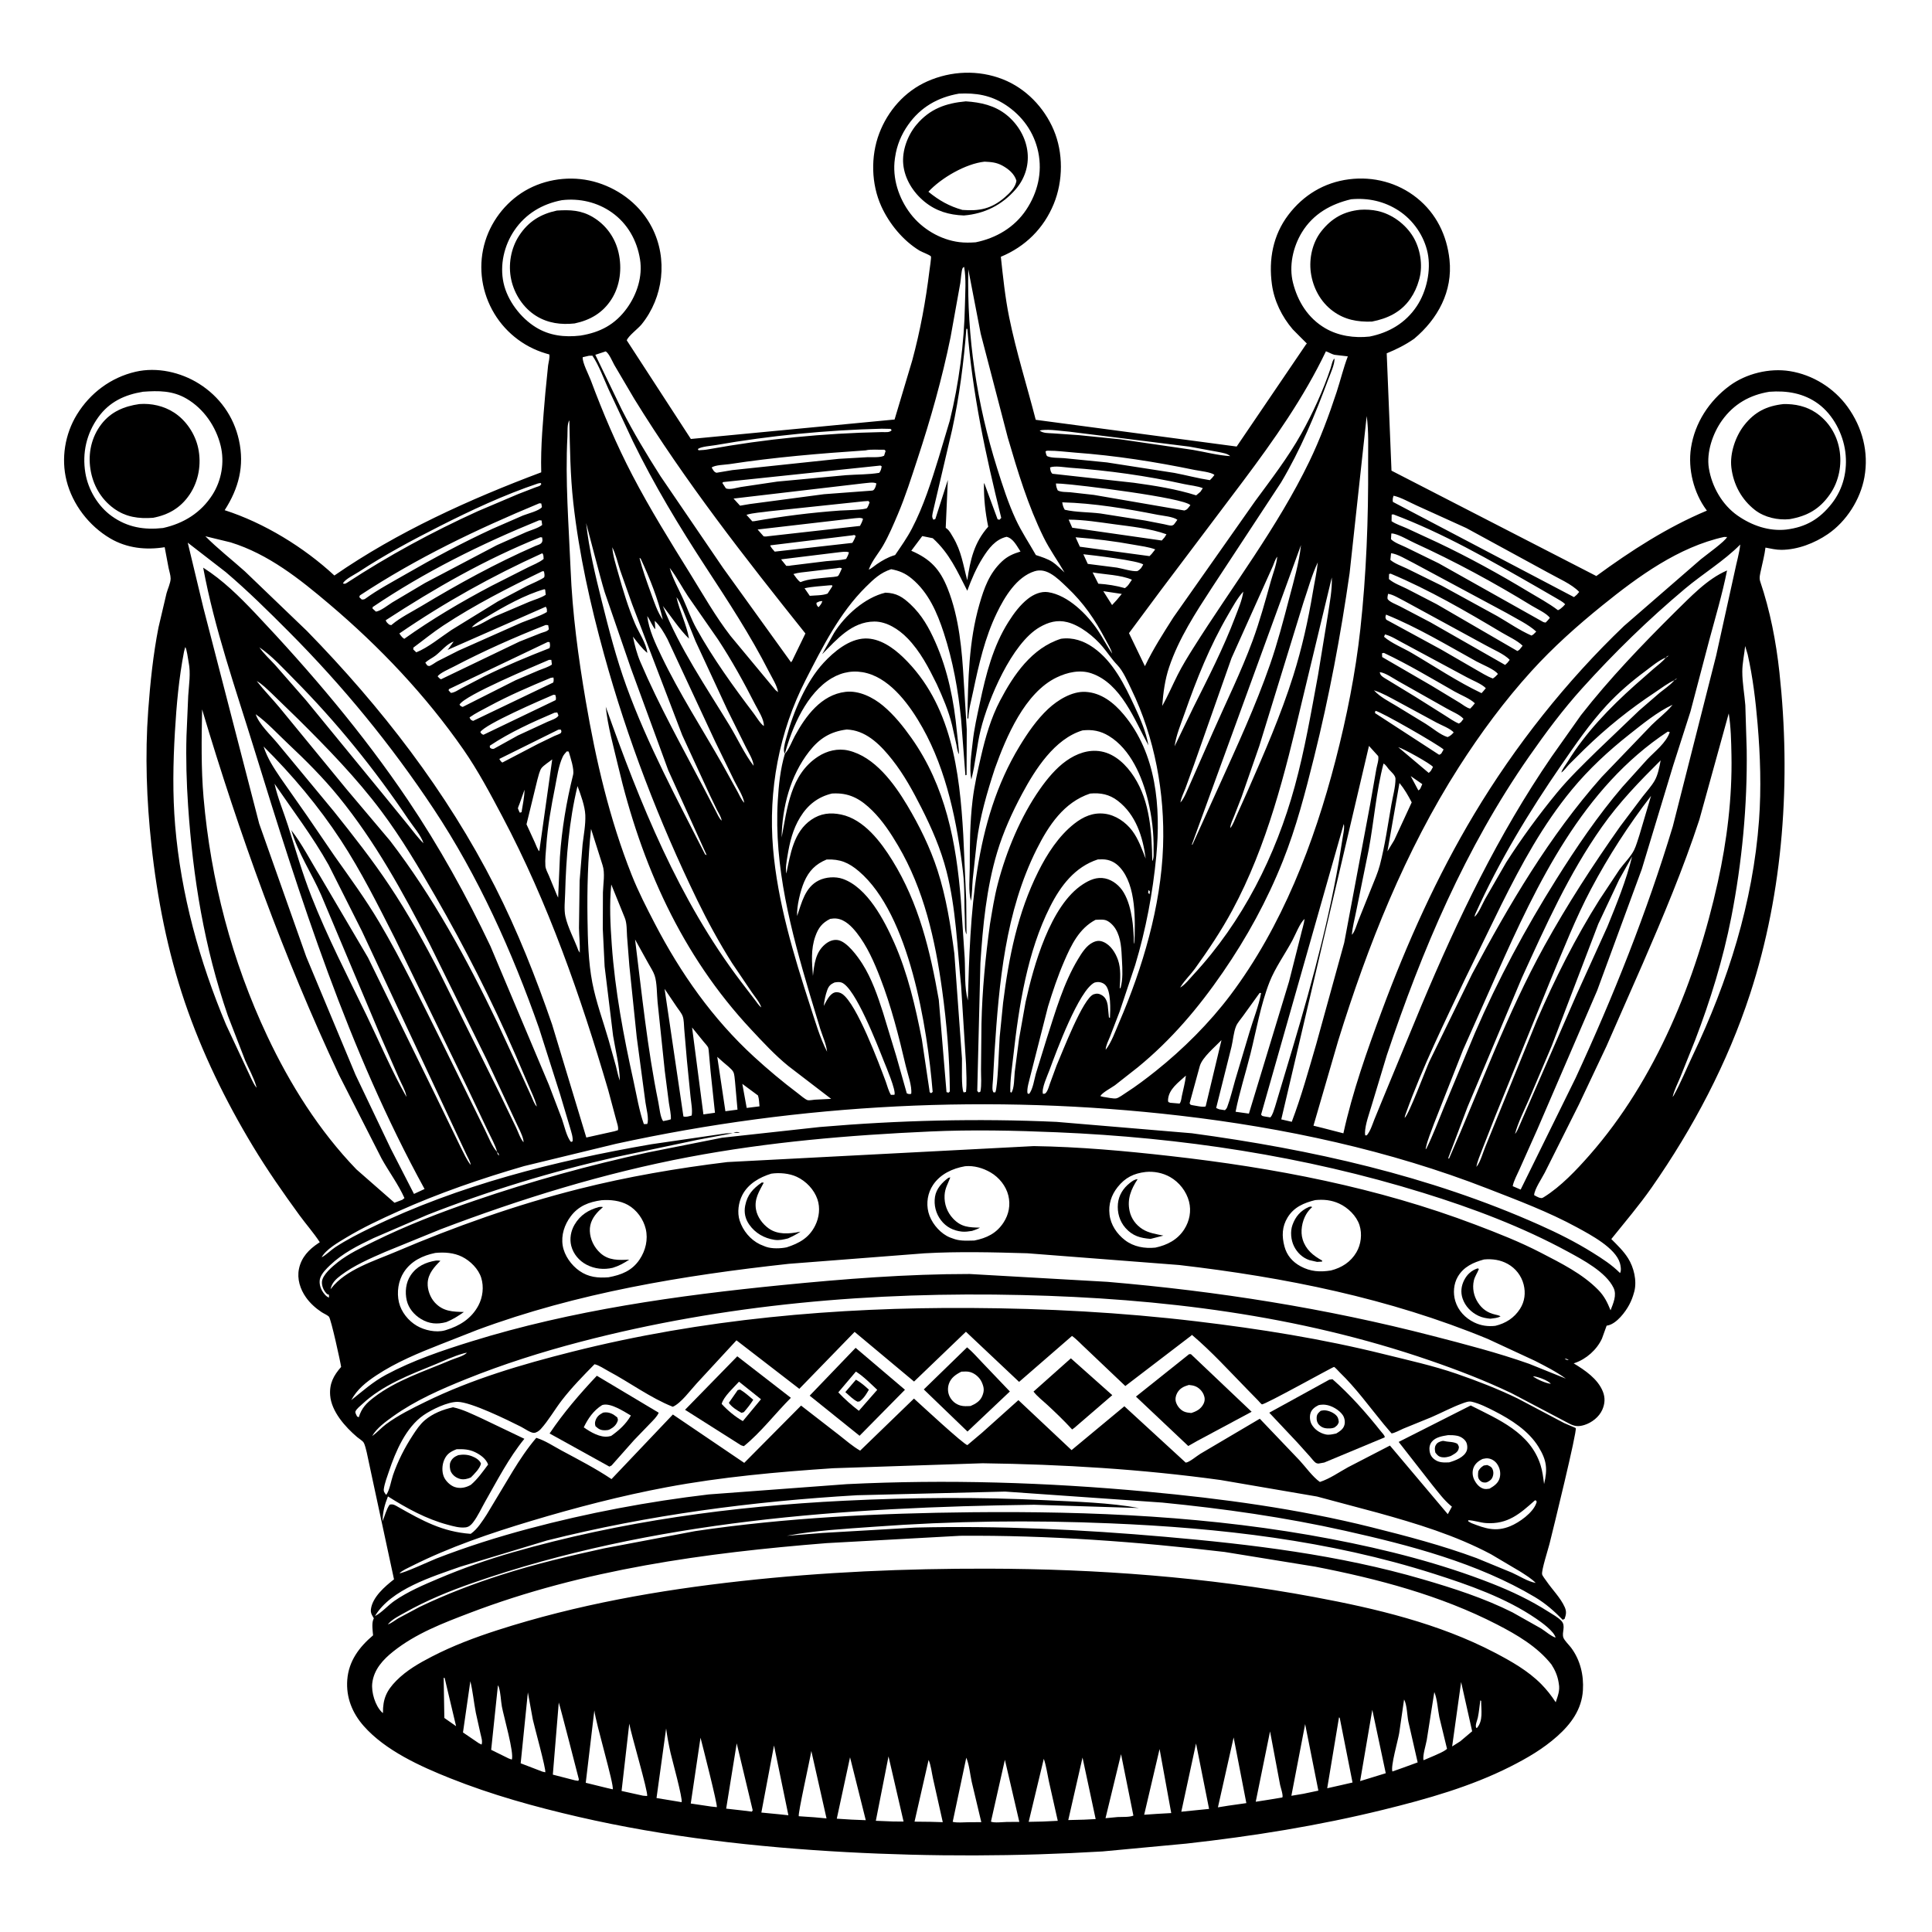 <svg version="1.1" xmlns="http://www.w3.org/2000/svg" style="display: block;" viewBox="0 0 2048 2048" width="1024" height="1024">
<path transform="translate(0,0)" fill="rgb(255,255,255)" d="M 0 0 L 0 2048 L 2048 2048 L 2048 0 L 0 0 z"/>
<path transform="translate(0,0)" fill="rgb(0,0,0)" d="M 409.957 1722.94 L 411.123 1721.93 C 414.908 1720.8 418.775 1717.47 422.245 1715.45 L 444.849 1703.38 C 472.94 1689.92 502.045 1678.82 531.702 1669.34 C 567.35 1657.94 604.068 1649.22 640.639 1641.27 L 737 1623.03 C 833.333 1608.74 932.033 1604.04 1029.34 1603.05 C 1157.51 1601.74 1285.2 1607.32 1411.34 1631.46 C 1469.15 1642.52 1527.17 1657.18 1582 1678.82 C 1602.74 1687.01 1622.43 1696.39 1641.26 1708.39 C 1645.79 1711.27 1651.45 1714.27 1655.11 1718.18 C 1660.22 1723.64 1655.23 1730.28 1657.28 1736 C 1658.37 1739.05 1663.43 1743.94 1665.49 1746.71 C 1675.2 1759.82 1678.96 1775.72 1677.95 1791.86 C 1676.68 1812.08 1665.34 1827.5 1650.7 1840.52 C 1635.63 1853.93 1618.99 1863.59 1601.06 1872.66 C 1559.09 1893.9 1512.54 1907.04 1467 1918.25 C 1397.79 1935.31 1328.42 1946.39 1257.61 1954.29 L 1168.78 1962.6 C 1078.52 1967.97 987.458 1968.21 897.181 1963.32 C 802.313 1958.18 705.742 1947.29 613.135 1925.93 C 566.931 1915.27 521.418 1902.65 477.317 1885.07 C 445.632 1872.44 408.492 1855.64 385.573 1829.66 C 373.368 1815.82 366.726 1799.29 368.114 1780.72 C 369.601 1760.82 380.756 1745.98 395.477 1733.5 C 395.059 1728.97 393.971 1721.17 395.638 1716.98 L 396.282 1715.5 L 395.274 1713.72 C 393.639 1711.05 392.765 1709.02 393.187 1705.84 C 394.907 1692.9 408.081 1681.64 417.668 1674.16 L 394.512 1566.52 L 388.778 1539.66 C 388.011 1536.7 386.949 1531.5 385.363 1529 C 384.284 1527.29 380.244 1524.78 378.585 1523.37 C 366.084 1512.75 351.193 1496.21 349.972 1478.96 C 349.091 1466.51 353.67 1458.05 361.604 1449.02 C 361.111 1444.67 350.848 1397.79 348.633 1395.65 C 346.859 1393.94 343.162 1392.4 341 1390.98 C 334.672 1386.81 328.809 1381.56 324.408 1375.36 C 318.206 1366.64 314.706 1355.71 316.915 1345.04 C 319.451 1332.79 327.453 1324.49 337.475 1317.81 L 338.986 1316.81 C 332.551 1306.89 324.333 1297.65 317.341 1288.05 C 300.017 1264.25 283.26 1240.21 268.046 1214.99 C 238.985 1166.83 213.971 1115.47 195.851 1062.16 C 177.695 1008.75 166.542 951.787 160.512 895.772 C 155.395 848.232 153.62 800.736 157.113 753 C 159.259 723.68 162.324 694.054 167.986 665.201 L 176.541 628.853 C 177.763 624.305 180.891 617.848 180.876 613.226 C 180.865 609.778 179.381 605.417 178.7 602 L 174.568 580.056 C 154.612 583.272 134.434 581.103 116.782 570.692 C 94.395 557.487 76.851 534.807 70.525 509.491 C 64.638 485.925 68.831 460.169 81.515 439.466 C 95.505 416.632 117.537 400.151 143.66 394.085 C 166.367 388.813 191.579 394.537 211.025 406.782 C 232.733 420.451 247.733 441.396 253.273 466.494 C 259.335 493.963 253.009 517.704 238.161 540.82 C 280.017 554.259 322.2 580.153 354.457 610.063 C 421.238 563.828 497.958 529.1 573.724 500.691 C 572.936 472.985 575.771 444.303 578.075 416.672 L 580.995 387.5 C 581.443 384.089 583.002 378.992 582.265 375.712 L 578.476 374.632 C 554.15 367.402 533.636 350.635 521.647 328.303 C 509.614 305.888 506.865 279.761 514.437 255.438 C 521.75 231.946 538.663 211.414 560.5 200.041 C 582.737 188.46 609.803 186.119 633.765 193.718 C 658.217 201.474 679.41 218.217 691.183 241.274 C 708.073 274.355 703.373 315.132 680.061 343.905 C 676.587 348.193 665.892 356.23 664.393 360.765 L 732.344 465.327 L 948.285 444.707 L 967.033 381.98 C 975.542 350.511 981.327 318.938 985.291 286.61 C 985.48 285.071 987.425 272.47 986.808 271.783 C 985.165 269.95 977.394 267.276 974.762 265.677 C 957.284 255.056 942.664 237.261 934.227 218.694 C 923.498 195.082 922.817 165.733 931.996 141.5 C 941.132 117.379 959.023 96.94 982.779 86.33 C 1008.12 75.013 1037.1 73.849 1063.01 84.04 C 1087.36 93.613 1106.78 113.791 1116.96 137.773 C 1127.26 162.013 1127 191.809 1117.06 216.108 C 1106.36 242.234 1086.81 261.472 1060.93 272.203 C 1063.25 293.553 1065.47 315.196 1069.75 336.258 C 1077.24 373.071 1088.55 408.693 1097.92 445.009 L 1310.92 473.355 L 1384.37 365.188 C 1384.65 364.806 1385.25 364.521 1385.22 364.046 C 1385.22 363.965 1371.58 350.556 1370.32 349.079 C 1358.82 335.595 1350.7 319.131 1348.28 301.458 C 1344.67 275.101 1349.42 249.239 1365.69 227.806 C 1381.68 206.75 1403.71 193.413 1430 190.059 C 1455.77 186.772 1481.69 193.541 1502.01 209.85 C 1522.5 226.289 1533.75 249.397 1536.52 275.22 C 1540.13 308.761 1524.14 338.11 1499.02 359.123 C 1489.74 365.607 1480.43 370.217 1469.97 374.539 L 1475.04 498.917 L 1692.17 610.618 C 1729.07 583.661 1767.12 559.009 1809.39 541.264 L 1808.81 540.5 C 1795.38 522.413 1789.11 497.116 1792.51 474.82 C 1796.58 448.192 1811.85 424.911 1833.3 409.022 C 1850.9 395.99 1875.67 389.953 1897.29 393.41 C 1921.63 397.302 1944.08 411.319 1958.5 431.27 C 1974.18 452.958 1981.13 479.22 1976.37 505.795 C 1972.16 529.35 1957.36 552.67 1937.59 566.184 C 1923.5 575.815 1905.68 582.718 1888.44 582.858 C 1882.81 582.903 1876.97 581.524 1871.46 580.478 C 1870.54 588.314 1868.35 596.381 1866.73 604.123 C 1865.92 607.989 1864.55 612.408 1865.86 616.27 C 1876.39 647.352 1882.7 679.966 1886.25 712.577 C 1898.59 826.024 1890.72 944.612 1855.19 1053.51 C 1831.33 1126.64 1794.81 1195.86 1750.82 1258.85 C 1737.54 1277.87 1722.52 1295.39 1708.05 1313.45 C 1714.46 1319.89 1720.97 1326.06 1725.84 1333.8 C 1731.9 1343.43 1735.35 1357.59 1732.48 1368.81 L 1732.15 1370 C 1730.9 1374.64 1729.33 1378.81 1727.08 1383.04 C 1722.97 1390.81 1713.91 1402.72 1704.84 1404.92 L 1703.1 1405.26 L 1698.13 1419 C 1692.69 1430.78 1681.58 1440.63 1669.39 1444.82 L 1668.18 1445.23 C 1680.14 1452.48 1693.65 1461.59 1699.06 1475 C 1701.71 1481.59 1701.34 1488.02 1698.46 1494.48 C 1695.08 1502.04 1687.45 1508.03 1679.61 1510.51 C 1673.3 1512.5 1669.07 1512.04 1663.39 1509.03 L 1602.23 1476.82 C 1574.19 1463.41 1545.05 1452.23 1515.68 1442.11 C 1376.14 1394.01 1230.44 1376.28 1083.57 1372.81 C 925.787 1369.07 767.967 1382.42 614.953 1422.48 C 573.975 1433.21 533.294 1446.11 494 1461.94 C 467.295 1472.7 440.544 1484.39 417 1501.16 C 408.972 1506.89 399.536 1513.63 394.472 1522.27 C 399.76 1518.62 404.108 1513.52 409.304 1509.66 C 421.938 1500.28 437.13 1492.79 451.207 1485.9 C 500.44 1461.79 553.375 1446.3 606.377 1432.92 C 744.237 1398.13 886.49 1385.7 1028.39 1386.5 C 1109.01 1386.96 1188.4 1391.14 1268.46 1400.7 C 1335.53 1408.7 1401.63 1419.19 1467.24 1435.52 C 1493.02 1441.93 1518.89 1447.57 1544.04 1456.24 C 1566.13 1463.85 1587.87 1472.31 1608.91 1482.51 L 1658.16 1508.57 C 1659.6 1509.31 1670.17 1513.52 1670.35 1513.83 C 1672.02 1516.82 1646.31 1621.51 1642.57 1636.43 C 1641.18 1641.99 1633.78 1665.05 1634.71 1668.87 C 1635.14 1670.67 1638.2 1674.44 1639.3 1676.05 C 1645.46 1685.09 1654.25 1693.71 1658.69 1703.68 C 1660.75 1708.3 1660.17 1711.53 1658.5 1716.15 L 1656.5 1717.02 C 1647.5 1707.77 1638.13 1699.57 1627 1692.94 C 1566.16 1656.71 1494.56 1638.08 1426 1622.71 C 1361.99 1608.37 1297.25 1599.21 1232 1592.79 L 1065.5 1581.14 L 908.5 1585.01 C 797.641 1591.5 687.504 1605.87 579.701 1633 L 488.096 1660.74 C 458.289 1671.3 414.467 1684.58 397.463 1713.14 C 404.789 1709.4 411.073 1701.88 418.004 1697.07 C 432.397 1687.1 448.764 1680.15 464.817 1673.35 C 490.645 1662.4 516.515 1653.31 543.477 1645.57 C 658.155 1612.65 775.994 1596.71 894.945 1590.84 C 966.38 1587.32 1038.07 1586.77 1109.5 1590.34 C 1141.45 1591.94 1175.86 1592.82 1207.31 1598.57 L 1096.25 1595.09 C 895.67 1597.78 691.724 1611.63 501 1678.01 C 476.417 1686.57 452.219 1696.46 429.504 1709.26 C 424.004 1712.36 416.404 1716.08 412.137 1720.77 L 411.123 1721.93 L 409.957 1722.94 L 409.005 1723.76 L 409.957 1722.94 z M 649.027 580.092 C 649.755 589.417 652.953 599.047 655.462 608.038 C 660.446 625.902 665.944 643.931 673.132 661.043 C 677.134 670.571 685.133 681.953 686.178 692.115 C 680.303 687.292 675.629 680.802 670.937 674.849 C 672.888 684.257 675.053 692.879 678.832 701.736 C 698.597 748.056 723.584 792.598 746.988 837.185 L 758.582 859.388 C 760.221 862.473 762.346 867.648 765 869.915 L 766.064 871.934 L 766.828 872.995 L 766.064 871.934 L 765 869.915 C 764.489 865.985 761.8 861.99 760.009 858.509 L 752.485 842.863 L 723.173 779.264 L 670.069 640.446 L 657.457 604.744 C 654.825 596.742 652.839 587.556 649.027 580.092 L 648.253 579.005 L 649.027 580.092 z M 1251.3 850.74 C 1255.79 845.603 1258.65 837.293 1261.53 831.121 L 1285.8 775.994 C 1299.93 743.903 1315.61 712.222 1327.75 679.307 C 1335.42 658.497 1341.18 637.327 1347.16 615.998 C 1349.5 607.674 1353.16 598.652 1353.96 590.11 L 1354.85 588.005 L 1353.96 590.11 C 1351.84 592.525 1350.6 597.056 1349.28 600.097 L 1340.28 620.114 L 1305.46 697.613 L 1265.82 810.262 L 1256.56 835.747 C 1254.68 840.721 1252.09 845.447 1251.3 850.74 z M 1304.1 877.814 C 1306.93 874.653 1308.99 868.617 1310.79 864.669 L 1322.72 838.035 C 1340.24 798.143 1357.77 757.991 1370.89 716.38 C 1380.17 686.92 1386.74 657.417 1391.8 627.016 C 1393.5 616.767 1395.9 606.445 1396.93 596.116 L 1397.77 594.005 L 1396.93 596.116 C 1390.57 609.381 1386.55 624.648 1381.72 638.577 L 1334.93 790.733 L 1316.07 844.973 L 1308.23 865.118 C 1306.67 868.994 1304.29 873.64 1304.1 877.814 L 1303.01 879.995 L 1304.1 877.814 z M 709.947 602.216 C 713.173 613.465 719.434 624.424 724.264 635.14 C 728.903 645.434 732.729 656.267 738.187 666.159 C 755.385 697.324 777.569 728.044 799.065 756.384 C 801.987 760.236 805.874 767.032 809.707 769.625 C 810.127 762.624 803.596 752.882 800.419 746.628 C 788.514 723.188 775.654 700.008 761.227 678.011 L 729.383 632.19 C 722.991 622.618 717.373 611.687 710.408 602.651 L 709.947 602.216 L 709.141 601.005 L 709.947 602.216 z M 920.124 604.78 L 920.943 603.868 C 923.746 602.721 926.8 599.871 929.389 598.109 C 935.204 594.151 941.025 590.787 947.783 588.699 L 948.853 588.382 C 955.088 579.258 961.521 570.171 966.646 560.365 C 979.031 536.669 987.192 510.603 995.078 485.13 L 1006.8 445.931 C 1016.47 406.751 1022.11 363.682 1022.87 323.278 C 1023.11 310.503 1024.34 295.562 1022.03 283 L 1021.83 283.024 C 1021.38 283.375 1020.81 283.608 1020.5 284.077 C 1019.14 286.112 1018.5 296.884 1017.97 300 L 1007.61 357.58 C 998.702 401.164 986.453 444.454 972.523 486.676 C 966.025 506.373 959.853 526.089 951.725 545.2 C 946.984 556.35 942.229 567.64 936.188 578.165 C 931.721 585.949 924.721 594.041 921.525 602.293 L 920.943 603.868 L 920.124 604.78 z M 1245.12 791.137 L 1264.82 750.293 C 1280.71 718.472 1296.9 687.142 1309.48 653.788 C 1312.68 645.3 1316.76 636.138 1317.93 627.139 L 1318.77 626.005 L 1317.93 627.139 C 1311.65 634.02 1306.58 643.494 1301.87 651.567 C 1282.37 685.054 1268.58 719.553 1255.81 756.024 C 1251.75 767.641 1246.86 778.878 1245.12 791.137 z M 717.104 633.053 C 720.294 647.997 727.764 661.64 730.367 677.001 C 719.941 666.869 711.747 653.79 702.635 642.395 C 720.375 687.192 748.414 727.989 773.393 769.067 C 781.74 782.794 789.154 799.223 798.875 811.791 L 799.751 812.995 L 798.875 811.791 C 798.561 805.625 793.397 797.519 790.605 791.9 L 770.881 752.128 L 737.276 679.65 L 723.495 645.415 C 721.661 641.321 719.959 636.539 717.104 633.053 L 716.174 631.005 L 717.104 633.053 z M 686.098 653.118 C 687.831 667.805 694.947 682.567 701.282 695.772 C 720.128 735.05 744.407 772.63 765.954 810.532 L 781.734 839.067 C 783.735 842.68 785.983 848.213 788.979 850.999 L 790 853 L 791 855 L 792 857 L 792.764 857.995 L 792 857 L 791 855 L 790 853 L 788.979 850.999 C 787.688 843.654 781.913 834.797 778.555 828.032 L 757.977 785.799 L 707.524 677.481 C 704.068 670.928 699.504 663.096 694.04 658.089 L 693.254 657.135 L 694.04 658.089 L 694.677 666.926 C 692.563 665.716 688.611 656.531 686.772 654.018 L 686.098 653.118 L 685.218 651.028 L 686.098 653.118 z M 498.099 666.087 L 500 665 C 506.824 663.99 517.489 656.656 524.324 653.588 L 561.001 637.948 C 566.662 635.625 573.444 633.844 578.49 630.5 L 577.899 625 L 576.956 624.615 C 556.451 630.481 534.152 642.956 516.056 653.939 C 510.726 657.174 504.208 660.425 500 665 L 498.099 666.087 L 497 666.992 L 496.005 667.776 L 497 666.992 L 498.099 666.087 z M 482.023 679.041 L 483.075 678.076 L 483.995 677.235 L 483.075 678.076 L 482.023 679.041 L 480.921 680.052 C 473.783 682.442 467.799 690.16 461.876 694.788 C 458.389 697.513 453.936 699.37 450.846 702.5 L 452.987 705.5 L 453.994 705.759 C 454.329 705.846 454.664 706.102 455 706.019 C 457.35 705.438 461.453 702.236 463.726 701.004 L 485.862 689.771 L 552.58 660.11 C 561.338 656.509 571.629 653.557 579.721 648.796 C 579.752 646.048 580.03 645.388 578.5 643.162 L 474.48 688.926 L 480.921 680.052 L 482.023 679.041 z M 274.95 686.178 C 279.43 692.9 286.072 698.781 291.527 704.776 L 324.346 742.276 L 406.377 842.373 L 432.947 875 C 438.085 881.274 443.072 888.302 448.944 893.882 L 449.841 894.995 L 448.944 893.882 C 446.309 885.548 437.884 875.967 432.896 868.551 C 396.94 815.092 356.729 765.464 311.336 719.665 C 300.029 708.258 288.262 695.244 274.95 686.178 L 274.005 685.184 L 274.95 686.178 z M 1178.98 692.849 L 1180.01 694.974 L 1181.08 696.908 L 1181.96 698 L 1183 700 L 1183.99 701.972 L 1183 700 L 1181.96 698 L 1181.08 696.908 L 1180.01 694.974 L 1178.98 692.849 C 1177.53 687.463 1174.5 682.892 1171.91 678 C 1160.54 656.503 1148.9 639.413 1131.03 622.497 C 1125.63 617.378 1120 611.688 1113.5 607.995 C 1108.23 605.002 1102.68 603.685 1096.75 605.537 C 1077.61 611.509 1064.85 632.87 1056.65 649.828 C 1044.02 675.943 1037.61 704.225 1031.69 732.453 C 1029.69 742.038 1026.85 751.874 1026.5 761.691 L 1025.44 761.5 C 1026.32 720.556 1026.8 680.082 1038.28 640.396 C 1043.23 623.253 1048.68 607.87 1061.95 595.291 C 1067.92 589.627 1074.06 586.996 1081.77 584.644 C 1077.9 578.875 1074.15 570.674 1067 569.036 C 1055.2 571.728 1047.9 581.496 1041.76 591.258 C 1034.81 602.311 1029.83 613.99 1025.36 626.21 C 1014.48 605.149 1006.69 586.812 988.795 570.54 L 977.638 568.266 L 965.993 583.814 C 986.248 592.541 996.39 603.349 1004.58 623.938 C 1016.84 654.769 1019.81 689.654 1021.64 722.5 L 1024.8 773.05 L 1024.61 821.5 L 1023.37 821.816 L 1018.82 762.763 C 1015.73 731.534 1010.17 700.656 1000.43 670.799 C 993.456 649.442 984.271 628.05 966.49 613.343 C 959.526 607.583 953.396 605.074 944.7 603.369 C 933.241 607.095 926.227 613.823 917.86 622.104 C 889.956 649.721 871.866 685.936 854.127 720.544 C 825.864 775.684 814.256 837.736 819.475 899.46 C 824.244 955.861 841.251 1012.33 858.723 1066 C 863.889 1081.87 869.093 1100.06 876.742 1114.89 C 875.893 1106.9 871.965 1098.34 869.487 1090.62 L 858.261 1053.51 C 838.612 987.003 820.281 918.779 824.48 848.846 C 825.511 831.677 827.144 815.568 831.992 799.019 L 832.838 798.122 C 836.836 793.24 839.473 785.835 842.515 780.229 C 853.948 759.154 870.528 736.392 896.375 733.385 C 910.6 731.731 925.509 739.244 936.118 748.121 C 947.715 757.826 957.396 769.93 966.107 782.22 C 1002.36 833.371 1013.76 893.259 1018.57 954.5 L 1022.61 1015.37 C 1023.35 1029.96 1022.17 1046.45 1025.95 1060.56 C 1028.54 969.286 1031.93 871.424 1080.67 791.184 C 1089.22 777.108 1099.04 762.727 1111.14 751.439 C 1121.18 742.072 1136.34 732.698 1150.5 733.411 C 1167.46 734.264 1180.76 745.01 1191.19 757.442 C 1225.96 798.93 1230.59 855.574 1225.71 907.385 C 1222.04 946.335 1214.67 985.382 1203.39 1022.85 L 1186.92 1072.14 L 1176.65 1098.9 C 1174.95 1103.13 1172.21 1108.24 1172.06 1112.81 L 1171.23 1113.99 L 1172.06 1112.81 C 1178.06 1105.29 1182.52 1092.7 1186.4 1083.68 C 1211.26 1025.94 1230.66 960.511 1232.89 897.425 C 1234.9 840.745 1224.05 781.674 1199.23 730.563 C 1195.33 722.531 1190.56 711.3 1184.39 704.927 C 1178.71 699.05 1174.14 691.913 1168.87 685.627 C 1159.82 674.827 1145.22 663.013 1131.35 659.5 C 1120.64 656.789 1111.26 659.513 1102 664.88 C 1072.42 682.019 1047.52 741.401 1039.56 773.611 C 1035.25 791.028 1034.2 808.995 1029.64 826.32 C 1027.23 814.493 1029.79 799.005 1031.06 787 C 1032.56 772.767 1035.78 758.697 1038.78 744.714 C 1045.19 714.764 1052.54 685.171 1069.15 659 C 1074.79 650.108 1081.27 641.348 1089.6 634.781 C 1095.52 630.115 1103.43 626.535 1111.12 627.721 C 1132.21 630.974 1152.37 651.197 1163.75 668.151 C 1169.15 676.198 1173.47 684.919 1178.98 692.849 z M 1768.92 694.92 L 1770 694 L 1770.99 693.198 L 1770 694 L 1768.92 694.92 C 1767.47 695.558 1766.89 695.692 1765.94 697 C 1758.33 699.942 1750.67 706.589 1744.05 711.491 C 1729.56 722.225 1715.53 734.282 1703.27 747.519 C 1685.27 766.965 1670.31 788.856 1655.3 810.621 C 1620.63 860.901 1589.15 912.901 1563.97 968.68 C 1563.48 969.766 1563.24 970.756 1563.1 971.934 L 1562.01 973.995 L 1563.1 971.934 C 1567.7 967.552 1571.18 958.618 1574.3 952.94 L 1596.62 914.198 C 1612.86 888.754 1631.32 863.54 1650.53 840.233 C 1663.38 824.645 1678.02 810.574 1692.4 796.417 L 1737.58 753.177 L 1759.44 734.305 C 1764.11 730.486 1769.71 726.823 1773.75 722.4 L 1774.95 721.053 C 1776.21 720.672 1776.95 719.791 1777.93 718.943 L 1778.99 718.131 L 1777.93 718.943 C 1776.84 719.576 1775.7 720.013 1774.95 721.053 C 1767.84 724.195 1761.35 729.336 1754.85 733.631 C 1727.43 751.772 1703.18 771.24 1679.6 794.166 L 1663.14 810.5 C 1660.72 813.048 1657.99 817.102 1655.05 818.907 C 1656.15 815.153 1659.8 810.696 1661.89 807.303 C 1680.74 776.689 1706.34 750.24 1733.07 726.334 L 1752.94 708.883 C 1757.37 705.097 1762.27 701.545 1765.94 697 C 1767.19 696.622 1767.94 695.759 1768.92 694.92 z M 272.15 721.927 L 272.681 722.619 C 280.045 732.084 288.631 740.737 296.287 750.003 L 367.358 836.597 L 413.507 891.26 C 459.25 950.878 494.786 1016.38 527.159 1083.96 L 552.841 1139.36 L 563.183 1162 C 564.867 1165.62 566.254 1170.06 568.968 1173 L 569.948 1174.99 L 568.968 1173 C 568.923 1172.28 568.686 1171.59 568.494 1170.9 C 566.746 1164.64 563.634 1158.38 561.098 1152.38 L 546.739 1118.88 C 521.415 1060.83 493.234 1005.28 461.684 950.374 C 443.881 919.393 425.714 888.586 404.284 859.935 C 378.095 824.924 346.735 792.688 315.711 761.963 L 287.855 734.912 C 282.973 730.397 277.986 725.19 272.15 721.927 L 271.179 721.005 L 272.15 721.927 z M 1489 1185 C 1493.49 1181.52 1511.26 1133.97 1514.99 1125.68 L 1560.52 1032.39 C 1599.88 958.675 1642.19 886.553 1697.81 823.722 L 1750.8 768.558 C 1757.38 762.001 1766.19 755.354 1771.97 748.322 L 1772.95 747.091 L 1774.73 746.005 L 1772.95 747.091 C 1756.97 754.477 1740.84 767.721 1727.08 778.587 C 1705.01 796.024 1684.26 815.254 1666.32 836.971 C 1635.46 874.314 1612.97 915.924 1591.45 959.053 L 1552.91 1038 C 1531.04 1084.14 1508.03 1130.93 1490.73 1179 C 1490.04 1180.9 1489.19 1182.98 1489 1185 L 1488.04 1186.99 L 1489 1185 z M 807.021 1067.86 C 805.192 1062.35 800.242 1056.64 796.908 1051.78 L 775.915 1020.73 C 762.482 999.467 749.936 976.5 738.96 953.872 C 698.411 870.279 665.061 783.384 640.36 693.835 C 625.819 641.116 613.749 587.146 607.701 532.736 C 604.475 503.718 604.159 474.651 603.534 445.5 C 601.014 449.546 601.748 457.92 601.495 462.736 C 599.031 509.564 602.913 556.307 604.822 603.05 C 606.749 650.245 612.966 696.545 620.911 743.048 C 631.649 805.899 646.053 868.142 669.643 927.551 C 676.638 945.166 685.376 962.194 694.111 979 C 721.485 1031.66 755.359 1079.93 799.266 1120.2 C 813.988 1133.7 829.596 1146.79 845.555 1158.8 C 847.82 1160.5 853.673 1165.65 856.289 1166.25 C 857.964 1166.62 861.963 1165.83 863.822 1165.71 L 881.06 1164.84 L 835.66 1130.03 C 821.427 1118.47 808.612 1104.57 796.113 1091.2 C 722.342 1012.26 679.57 915.842 655.1 811.472 C 650.373 791.311 644.175 769.664 642.126 749.127 C 678.243 851.239 719.586 953.966 785.627 1040.81 L 800.437 1060.18 C 802.218 1062.5 804.587 1066.26 807.021 1067.86 L 808 1069 L 808.815 1069.99 L 808 1069 L 807.021 1067.86 z M 271.052 757.102 C 274.569 767.869 287.101 779.299 294.379 788.193 L 353.763 859.909 C 374.297 885.59 394.74 911.557 412.966 938.953 C 432.771 968.722 450.34 1000.21 466.551 1032.06 L 529.692 1159.25 L 547.179 1195.47 C 549.207 1199.74 551.774 1207.46 555 1210.84 L 556 1213 L 556.913 1214.99 L 556 1213 L 555 1210.84 L 554.799 1208.64 C 553.541 1202.29 549.269 1194.98 546.64 1188.99 L 515.8 1123.02 L 455.03 999.888 C 426.814 945.366 397.846 892.328 358.911 844.488 C 342.548 824.382 324.057 805.938 305.176 788.209 C 294.285 777.983 283.169 765.742 271.052 757.102 L 270.189 756.035 L 271.052 757.102 z M 1482.17 792.035 L 1514.5 819.308 C 1515.37 818.555 1516.14 817.918 1516.85 817 L 1519.03 813 C 1516.95 809.766 1487.19 793.249 1482.17 792.035 L 1481.02 791.153 L 1482.17 792.035 z M 750.05 909.939 L 750.802 910.995 L 750.05 909.939 L 749.054 908.005 L 750.05 909.939 z M 1309.77 1178.51 L 1323.89 1180.48 L 1366.41 1040.56 L 1378.78 991.718 C 1380.1 985.781 1382.15 980.103 1382.92 974.047 L 1383.75 973.005 L 1382.92 974.047 C 1377.92 978.499 1373.34 990.541 1369.99 996.807 C 1362.37 1011.05 1351.66 1026 1345.8 1040.89 C 1336.4 1064.77 1331.79 1091.98 1325.6 1116.84 C 1320.5 1137.34 1313.84 1157.81 1309.77 1178.51 z M 1432.23 992.995 L 1433.05 990.919 C 1436.04 988.088 1438.37 979.547 1440.08 975.451 L 1453.89 941 C 1456.98 933.188 1460.55 925.294 1462.68 917.159 C 1468.1 896.409 1471.23 874.031 1474.93 852.848 C 1476.44 844.227 1479.28 834.263 1479.28 825.536 C 1479.28 821.859 1474.5 818.042 1472.11 815.326 C 1470.71 813.642 1468.57 810.107 1466.57 809.449 C 1458.79 838.997 1456.47 870.926 1450.81 901.082 L 1437.65 965.796 C 1436.06 974.113 1433.66 982.483 1433.05 990.919 L 1432.23 992.995 z M 1250.01 1047.83 L 1251.04 1046.85 C 1256.03 1044.03 1261.12 1037.46 1265.08 1033.19 C 1317.21 976.995 1352.33 907.165 1372.5 833.556 C 1383.11 794.844 1389.87 755.042 1397.17 715.621 L 1407.6 651.912 C 1409.53 638.833 1412.26 625.391 1411.76 612.141 L 1380.03 744.076 C 1362.21 819.579 1343.31 896.313 1306.22 965.101 C 1294.68 986.509 1280.8 1007.25 1266.57 1026.97 C 1262.04 1033.24 1255.95 1038.97 1251.91 1045.42 L 1251.04 1046.85 L 1250.01 1047.83 z M 272 1152.91 L 273 1155 L 273.995 1156.99 L 273 1155 L 272 1152.91 L 271.476 1151.01 C 268.821 1141.95 263.617 1132.76 259.868 1124 L 241.526 1076.64 C 216.418 1003.71 204.579 930.741 199.383 854.037 C 197.718 829.456 196.998 804.532 197.687 779.898 L 199.524 737.5 C 200.253 725.714 202.356 713.683 199.963 702 C 199.369 699.1 197.922 687.177 196.333 686 L 195.078 690.725 C 189.621 718.949 187.109 747.029 185.422 775.667 C 183.466 808.862 182.875 842.015 185.677 875.187 C 191.823 947.941 211.428 1019.08 239.646 1086.26 L 262.99 1136.19 C 265.484 1141.15 268.024 1147.91 271.346 1152.27 L 272 1152.91 z M 430.853 1162.79 L 432 1165 L 432.995 1166.99 L 432 1165 L 430.853 1162.79 L 430.605 1161.34 C 429.491 1155.52 425.592 1148.99 423.212 1143.55 L 404.408 1100.61 L 340.44 948.72 C 330.41 925.728 315.821 904.112 308.787 880.007 C 320.34 894.876 329.313 912.746 339.303 928.79 L 390.042 1015 L 461.969 1161.79 L 488.463 1216.37 C 491.656 1222.44 494.664 1229.54 498.972 1234.9 L 500 1236.99 L 501.031 1238.98 L 501.795 1239.99 L 501.031 1238.98 L 500 1236.99 L 498.972 1234.9 C 498.586 1231.42 496.29 1227.77 494.809 1224.63 L 485.874 1205.65 L 447.508 1123.67 L 383.709 987.149 L 348.334 916.857 C 331.186 886.332 310.674 859.557 291.024 830.802 C 294.388 846.06 300.685 860.653 305.389 875.5 C 313.342 900.599 320.499 925.795 330.151 950.35 C 347.062 993.368 368.361 1034.52 388.472 1076.08 C 402.408 1104.88 415.069 1134.97 430.853 1162.79 z M 1772.01 1164.99 L 1773.09 1162.87 L 1774.26 1161.17 C 1781.76 1147.73 1787.65 1132.92 1794.3 1118.99 C 1831.73 1040.55 1858.27 956.557 1864.64 869.5 C 1867.12 835.602 1866 801.323 1863.13 767.5 C 1861.03 742.76 1858.08 717.981 1852.61 693.746 L 1849.94 684.825 C 1849.04 693.765 1846.91 702.981 1846.91 711.932 C 1846.9 723.626 1849.21 735.869 1850.12 747.579 L 1851.57 794.771 C 1852.36 853.75 1846.58 914.475 1835.23 972.396 C 1826.56 1016.63 1813.08 1060.41 1796.96 1102.49 L 1781.17 1141.9 C 1778.48 1148.47 1774.96 1155.13 1773.28 1162.03 L 1773.09 1162.87 L 1772.01 1164.99 z M 571 1178 L 571.977 1179.99 L 571 1178 L 570.057 1176.01 L 571 1178 z M 1486.01 1191.99 L 1487 1190 L 1487.94 1188.01 L 1487 1190 L 1486.01 1191.99 z M 1605 1204 L 1606 1201.93 C 1607.87 1200.15 1609.61 1195.6 1610.75 1193.12 L 1620.92 1169.64 L 1670.87 1055.13 L 1703.9 982.292 C 1713.69 958.255 1723.93 933.172 1730.08 907.952 L 1716.39 932.394 L 1694.24 979.411 L 1644.92 1108.6 L 1620.77 1165.4 C 1615.7 1177.06 1609.25 1189.67 1606 1201.93 L 1605 1204 L 1604.01 1205.99 L 1605 1204 z M 526.978 1221 C 527.499 1223.2 527.207 1223.43 529 1225 L 530 1227 L 530.996 1229 L 531.944 1230.99 L 530.996 1229 L 530 1227 L 529 1225 C 528.707 1222.74 528.343 1222.69 526.978 1221 C 524.925 1213.46 520.59 1206.1 517.265 1199.01 L 495.328 1152.78 L 418.552 994.608 C 400.667 959.354 382.929 923.694 361.245 890.582 C 337.896 854.928 309.668 821.248 279.366 791.302 C 283.735 804.411 289.959 813.567 297.56 824.915 L 325.661 865.023 L 354.511 907.261 C 370.899 930.447 387.464 952.98 401.941 977.474 C 426.166 1018.46 446.87 1061.81 468.166 1104.38 L 514.051 1197.74 C 517.371 1204.21 521.942 1216.35 526.978 1221 z M 1564.15 1238.99 L 1565.02 1236.96 C 1569.21 1232.19 1572.17 1221.08 1574.8 1214.93 L 1629.29 1081.35 C 1648.09 1037.89 1670.15 993.902 1695.43 953.867 L 1716.88 921.522 C 1721.51 915.188 1728.83 907.99 1732.22 901.044 C 1734.58 896.204 1736.02 890.578 1737.78 885.485 L 1750.17 843.647 C 1726.1 874.974 1705.08 907.505 1686.57 942.417 C 1670.19 973.325 1657.36 1006.29 1643.82 1038.51 L 1584.92 1183.46 L 1570.87 1219.34 C 1568.72 1225.09 1566.1 1230.9 1565.02 1236.96 L 1564.15 1238.99 z M 340.005 1333.85 L 340.921 1332.84 C 345.812 1330.28 350.729 1325.16 355.546 1322.01 C 367.393 1314.28 380.371 1307.64 393.099 1301.46 C 486.706 1256.04 588.436 1230.57 690.498 1212.94 L 766.349 1201.9 C 769.909 1201.26 773.232 1201.22 776.846 1201.26 L 739.02 1208.35 L 652.42 1226.61 C 585.044 1241.84 517.223 1262.53 452.929 1287.86 L 395.929 1312.46 C 379.393 1320.34 363.419 1328.31 350.009 1341.06 C 346.136 1344.74 341.376 1349.4 339.532 1354.5 C 337.979 1358.8 339.138 1364.1 341.308 1368 C 342.856 1370.77 345.687 1374.51 348.735 1375.5 L 348.7 1372.5 C 346.845 1371.84 347.104 1372.18 345.769 1370.77 C 342.935 1367.79 341.017 1362.97 341.272 1358.82 C 341.731 1351.35 352.578 1342.33 358.174 1337.92 C 369.492 1329.01 383.085 1322.62 395.949 1316.26 C 430.482 1299.19 466.8 1285.17 503.236 1272.69 C 563.611 1252 624.264 1235.26 686.615 1221.68 L 765.522 1206.02 L 869.037 1194.68 C 952.307 1187.55 1036.54 1185.42 1120.06 1189.24 L 1263.35 1201.3 C 1389.96 1218.43 1514.85 1246.23 1631.96 1298.5 C 1651.55 1307.24 1670.13 1316.53 1688.36 1327.91 C 1698.78 1334.43 1708.62 1340.74 1717.32 1349.5 C 1718.86 1346.78 1718.03 1341.9 1717.19 1339 C 1712.51 1322.78 1685.95 1308.87 1671.76 1301.12 C 1641.65 1284.68 1609.01 1272.46 1577.08 1260.01 C 1472.98 1219.39 1361.29 1195.44 1250.5 1182.6 C 1051.1 1159.5 849.014 1169.73 652.9 1212.5 L 555.579 1236.11 C 510.382 1249.23 465.153 1264.74 422.207 1284.04 C 403.429 1292.48 384.39 1301.37 366.771 1312.03 C 358.606 1316.97 345.622 1324.29 340.921 1332.84 L 340.005 1333.85 z M 520 1425 L 523 1424 L 524.995 1423.08 L 523 1424 L 520 1425 L 518.005 1425.92 L 520 1425 z M 506 1430 L 509 1429 L 510.995 1428.01 L 509 1429 L 506 1430 L 503 1431 L 501.005 1431.99 L 503 1431 L 506 1430 z M 495 1434 L 498 1433 L 499.995 1432.01 L 498 1433 L 495 1434 C 493.712 1433.99 492.199 1434.46 490.969 1434.8 C 481.085 1437.52 470.895 1442.41 461.379 1446.29 C 434.651 1457.18 405.45 1468.26 384.093 1488.32 C 381.797 1490.47 378.196 1493.17 376.855 1496.05 C 376.174 1497.5 377.873 1500.05 378.505 1501.49 L 380.313 1502.36 C 383.31 1492.49 388.441 1487.39 396.429 1481.24 C 420.015 1463.06 450.484 1453.43 477.664 1441.86 C 482.908 1439.63 490.855 1437.83 495 1434 z M 1625 1459 C 1629.25 1462.22 1638.81 1466.42 1643.99 1466.9 C 1641.07 1463.41 1631 1459.67 1626.38 1459.03 L 1625 1459 L 1623 1458.06 L 1625 1459 z M 1647 1468 L 1648.99 1468.98 L 1647 1468 L 1645.01 1467.01 L 1647 1468 z M 832.005 1628.74 L 834 1628 L 872 1624.98 L 970.35 1619.28 C 1058.87 1617.11 1146.65 1621.36 1234.82 1629.05 C 1326.55 1637.05 1419.46 1648.22 1508.12 1674.11 C 1540.57 1683.58 1573.06 1694 1603.35 1709.21 L 1633.61 1726.26 C 1638.01 1728.97 1644.25 1734.54 1648.98 1735.95 L 1649.84 1736.84 L 1648.98 1735.95 C 1647.35 1729.11 1633.91 1719.63 1628.33 1715.8 C 1596.26 1693.8 1556.8 1680.01 1519.95 1668.26 C 1408.75 1632.78 1293.39 1619.72 1177.26 1614.83 C 1093.15 1611.28 1010.1 1612.23 926.141 1618.45 C 895.714 1620.7 863.931 1622.28 834 1628 L 832.005 1628.74 z M 1627.95 1677.99 L 1629.73 1678.99 L 1627.95 1677.99 C 1623.36 1673.28 1617.24 1669.65 1611.75 1666.07 L 1580.54 1647.58 C 1542.47 1627.36 1501.62 1615.02 1460.25 1603.53 L 1396.12 1586.39 L 1294 1568.9 C 1210.11 1557.34 1126.25 1552.27 1041.61 1551.12 L 883.305 1556.37 C 824.294 1560.3 764.807 1565.61 706.616 1576.53 C 658.351 1585.59 610.103 1598.14 563.078 1612.26 C 520.322 1625.1 476.534 1639.94 436.571 1660.02 C 432.161 1662.28 427.12 1664.31 423.444 1667.67 C 426.469 1668.37 457.549 1654.05 462.48 1652.13 C 494.658 1639.63 527.275 1629.32 560.63 1620.43 C 623.124 1603.78 687.089 1591.72 751.322 1584.15 L 897.635 1573.26 C 1003.6 1568.03 1109.73 1571.37 1215.34 1581.16 C 1295.65 1588.59 1375.64 1599.38 1453.96 1618.98 C 1491.46 1628.37 1528.92 1638.22 1565.21 1651.65 L 1602.63 1667.05 C 1610.58 1670.58 1619.39 1676.45 1627.95 1677.99 z M 405.94 1815.91 L 406.748 1816.99 L 405.94 1815.91 C 405.8 1801 409.689 1792.16 420.142 1781.57 C 430.862 1770.71 444.215 1763.06 457.661 1756.11 C 480.036 1744.53 503.548 1735.7 527.5 1727.98 C 611.655 1700.88 698.253 1685.64 786 1675.96 C 873.049 1666.36 959.476 1662.67 1047.02 1662.84 C 1162.45 1663.08 1279.21 1671.7 1392.77 1692.86 C 1458.12 1705.03 1525.27 1720.88 1584.54 1751.88 C 1602.02 1761.03 1619.75 1771.05 1633.74 1785.19 C 1639.56 1791.06 1644.61 1797.55 1649.13 1804.47 C 1651.34 1797.69 1653.76 1792.03 1652.42 1784.88 L 1652.12 1783 C 1650.97 1776.19 1648.37 1770.29 1644.64 1764.48 C 1629.71 1745.53 1607.95 1732.85 1586.78 1721.95 C 1526.84 1691.1 1460.26 1673.57 1394.38 1660.76 L 1298.05 1645.13 C 1205.66 1634.23 1110.9 1627.26 1017.85 1628 L 876.264 1635.78 C 747.53 1646.07 618.882 1663.57 497.573 1709.91 C 469.22 1720.74 440.918 1731.52 416.888 1750.6 C 405.981 1759.26 396.309 1769.79 394.618 1784.16 C 393.478 1793.85 397.666 1808.06 404.868 1815.08 L 405.94 1815.91 z M 1016.52 99.258 C 994.16 103.178 975.934 113.503 962.69 132.299 C 955.361 142.701 950.707 153.902 948.871 166.5 L 948.604 168.262 C 945.686 188.853 952.625 210.104 965.114 226.5 C 977.353 242.569 996.733 254.122 1016.82 256.651 C 1022.47 257.363 1028.56 257.261 1034.24 256.857 C 1055.91 252.461 1075.32 241.075 1087.74 222.5 C 1099.94 204.251 1105.08 182.961 1100.6 161.274 C 1096.21 140.035 1083.48 122.479 1065.37 110.795 C 1049.93 100.829 1034.55 98.379 1016.52 99.258 z M 1432.25 211.22 C 1410.63 216.315 1392.05 226.781 1380.14 246.174 C 1370.65 261.634 1366.14 281.901 1370.61 299.687 C 1375.66 319.746 1386.65 337.314 1404.8 347.933 C 1418.84 356.149 1435.81 358.53 1451.78 356.782 C 1472.5 352.642 1490.05 342.326 1501.89 324.489 C 1512.26 308.871 1517.17 286.506 1513.38 268.15 C 1509.64 250.035 1498.11 233.355 1482.65 223.266 C 1467.44 213.341 1450.3 209.602 1432.25 211.22 z M 595.538 212.211 C 574.87 216.144 557.262 226.558 545.3 244.142 C 534.383 260.188 529.596 280.837 533.792 299.966 C 537.883 318.617 551.83 336.956 568 346.922 C 582.55 355.889 598.519 357.689 615.238 355.736 C 636.201 352.389 652.15 343.993 664.703 326.532 C 675.28 311.82 681.359 292.97 678.43 274.788 C 675.225 254.888 665.278 237.083 648.655 225.273 C 633.268 214.34 614.255 209.945 595.538 212.211 z M 1026.42 285.478 C 1024.92 357.406 1035.43 427.846 1057.01 496.367 C 1062.74 514.551 1068.71 533.269 1076.74 550.573 C 1082.91 563.863 1090.89 575.699 1098.08 588.376 C 1104.04 590.372 1110.46 592.287 1115.75 595.773 C 1120.27 598.759 1124.35 603.247 1128.42 606.837 C 1121.21 594.302 1112.73 582.704 1106.32 569.691 C 1089.68 535.931 1078.88 499.955 1068.32 463.972 L 1039.59 353.744 L 1026.42 285.478 z M 1024.39 348.5 C 1021.6 384.334 1016.97 420.236 1009.33 455.383 L 989.056 542.008 C 988.39 545.549 987.333 547.984 989.5 550.919 L 991.5 550.158 L 1004.74 508.803 L 1002.5 559.558 L 1003.87 560.558 C 1006.62 562.704 1008.54 566.532 1010.3 569.498 C 1019.26 584.565 1020.86 598.512 1025.34 615.119 C 1028.6 593.261 1032.55 575.292 1047.55 558.319 C 1044.32 542.425 1042.87 528.618 1043.02 512.438 L 1043.45 512.403 L 1057.51 550.5 L 1059.5 550.95 L 1061.36 549 C 1044.88 482.59 1030.73 417.088 1025.48 348.688 L 1024.39 348.5 z M 641.985 372.5 L 631.055 376.117 L 659.059 434.125 C 671.253 458.228 685.63 481.928 700.122 504.726 L 766.634 602.266 L 838.5 702.012 C 839.59 700.828 839.918 700.399 840.5 698.833 L 853.762 671.506 C 789.77 591.429 726.173 510.168 672.341 422.781 L 651.143 386.778 C 649.146 383.204 645.42 374.138 641.985 372.5 z M 1405.55 372.382 C 1382 421.621 1350.47 466.346 1317.83 509.895 L 1230.3 626.006 L 1196.77 671.154 L 1213.66 706.18 C 1222.26 688.129 1233.15 671.265 1243.85 654.411 L 1330.42 531.329 C 1347.43 508.166 1365.48 484.768 1379.49 459.647 C 1391.57 438 1402.69 413.78 1410.53 390.217 C 1411.3 387.916 1412.65 381.07 1414.62 380.118 C 1414.86 386.379 1410.24 396.195 1407.97 402.219 C 1393.97 440.02 1378.6 476.744 1357.97 511.451 L 1284.8 622.804 C 1267.44 649.46 1249.6 676.759 1239.36 707.125 C 1234.83 720.547 1233.11 734.295 1231.98 748.344 C 1238.08 737.681 1242.84 726.285 1248.39 715.333 C 1253.28 705.666 1259 696.368 1264.77 687.199 C 1306.01 621.671 1354.26 558.944 1388.01 489.062 C 1399.33 465.605 1408.79 440.254 1416.91 415.5 C 1421.01 402.985 1424.04 390.087 1428.75 377.771 L 1414.5 376.095 C 1411.94 375.504 1408.28 373.324 1405.55 372.382 z M 624.408 377.096 L 617.706 378.649 C 617.031 383.922 624.148 397.424 626.251 403.066 C 638.946 437.123 653.572 471.587 670.358 503.779 C 689.052 539.629 710.218 573.647 731.491 607.96 C 745.351 630.315 758.25 653.192 774.356 674.066 L 822.038 731.5 L 824.767 733.708 C 823.811 726.729 818.441 718.543 815.214 712.197 C 795.388 673.218 771.843 637.442 747.971 600.894 C 719.87 557.868 693.416 513.999 670.878 467.776 L 644.99 412.431 C 639.883 401.134 634.857 387.219 628 377.051 L 624.408 377.096 z M 151.603 415.264 C 132.244 418.416 115.979 425.931 104.213 442.24 C 91.643 459.662 86.99 480.198 90.489 501.362 C 93.423 519.111 103.895 536.742 118.588 547.22 C 135.218 559.08 152.931 561.943 172.849 559.705 C 194.68 554.881 213.127 543.487 225.29 524.328 C 234.901 509.189 238.163 489.896 233.908 472.5 C 228.917 452.097 215.989 433.26 197.713 422.582 C 183.057 414.018 168.108 414.041 151.603 415.264 z M 1875.57 415.291 C 1854.73 418.697 1837.86 428.319 1825.44 445.629 C 1815.63 459.29 1808.74 479.452 1811.47 496.299 C 1814.64 515.894 1825.58 535.149 1841.94 546.557 C 1857 557.054 1875.01 563.382 1893.52 561.364 C 1914.52 558.735 1929.02 550.123 1941.98 533.489 C 1954.04 518.014 1958.63 498.466 1956.12 479.035 C 1953.64 459.793 1943.22 439.704 1927.5 428.106 C 1912.18 416.804 1894.19 413.865 1875.57 415.291 z M 1448.75 441.019 L 1430.65 607.5 C 1421.23 673.357 1408.99 738.45 1392.9 803 C 1383.66 840.065 1374.12 876.966 1359.95 912.508 C 1343.12 954.7 1321.88 993.537 1296.11 1030.94 C 1270.21 1068.54 1241.65 1102.25 1206.23 1131.29 L 1181.87 1150.44 C 1178.47 1152.91 1167.74 1158.59 1166.5 1161.96 L 1169.5 1162.75 C 1172.88 1163.12 1180.46 1164.99 1183.44 1164.28 C 1186.26 1163.6 1191.03 1160.01 1193.53 1158.41 C 1204.5 1151.37 1215.08 1143.35 1225.27 1135.23 C 1254.07 1112.25 1282.1 1084.35 1304.26 1054.88 C 1359.06 982.056 1393 893.66 1415.67 806.123 C 1427.5 760.445 1436.9 713.627 1442.04 666.688 C 1448.35 609.068 1450.62 549.774 1450.27 491.81 C 1450.17 475.118 1451.08 457.509 1448.75 441.019 z M 934.764 454.444 C 875.961 455.938 816.586 461.682 758.634 471.837 C 753.85 472.676 743.286 473.298 739.724 476 L 740.5 477.316 C 744.134 477.115 747.666 476.947 751.239 476.224 C 812.087 465.254 872.962 459.255 934.773 458.028 C 938.336 457.958 942.965 458.85 945.222 456 L 944 454.627 L 934.764 454.444 z M 1102.07 456.5 C 1106.05 459.419 1111.24 459.027 1116.1 459.37 L 1143.73 461.286 L 1187.66 465.689 L 1264.32 476.865 C 1277.34 479.042 1290.97 482.762 1304.07 483.5 C 1301 480.686 1296.36 480.161 1292.4 479.265 L 1260.58 473.422 L 1133.58 457.609 C 1124.68 456.899 1113.31 454.947 1104.54 455.907 C 1103.26 456.047 1103.12 456.143 1102.07 456.5 z M 917.555 477.417 C 869.129 480.701 821.308 484.624 773.296 491.987 C 768.651 492.7 757.848 492.821 754.403 495.624 C 756.034 498.183 756.561 500.187 759.5 501.158 L 776.283 498.329 L 889.046 486.396 L 919.762 484.628 C 924.679 484.435 932.883 485.298 937.181 483.081 L 938.796 478 L 937.5 476.738 C 931.658 476.929 923.037 476.04 917.555 477.417 z M 1108.28 478.5 C 1108.65 479.88 1108.95 482.978 1110.22 483.614 C 1114.25 485.62 1123.17 485.248 1127.92 485.668 L 1173.34 490.18 L 1245.01 501.321 C 1257.45 503.694 1270.02 507.1 1282.5 508.989 L 1284.96 506.5 L 1287.33 503.5 C 1284.41 500.472 1271.17 499.147 1266.43 498.166 C 1224.41 489.484 1182.76 482.961 1139.96 479.809 C 1130.4 479.105 1120.57 477.689 1110.99 477.762 C 1109.35 477.774 1109.88 477.74 1108.28 478.5 z M 933.299 493.5 L 766.5 511.019 L 765.746 512 L 769.5 517.71 C 773.876 519.445 780.59 517.027 785.349 516.251 L 823.965 510.501 L 896.897 503.698 C 908.463 502.864 920.641 503.131 932.039 501.223 C 933.83 498.767 934.124 497.212 934.616 494.299 L 933.299 493.5 z M 1113.08 495.5 C 1113.58 498.462 1113.42 499.959 1115.5 502.19 L 1202 511.765 C 1223.98 514.808 1246.81 518.355 1268 525.093 L 1272.47 521.332 L 1275.03 517.5 C 1269.41 515.161 1261.49 514.521 1255.36 513.171 C 1215.51 504.392 1175.09 498.721 1134.4 495.828 C 1128.67 495.421 1118.34 493.445 1113.08 495.5 z M 570.258 512.5 C 534.571 524.484 499.381 540.916 465.814 557.935 C 436.703 572.694 407.86 588.149 380.548 606.067 C 376.173 608.937 366.685 613.514 363.952 617.666 L 363.543 618.5 C 365.961 619.069 365.481 618.925 367.5 617.954 C 411.943 588.938 458.069 563.877 506.389 541.935 L 549.304 523.719 L 567.666 516.612 C 568.619 516.239 572.003 515.311 572.667 514.654 C 573.147 514.18 573.445 513.551 573.833 513 L 573.012 511.963 L 570.258 512.5 z M 914.767 512.418 L 777.586 528.492 L 784.5 536.051 L 794.751 534.31 L 873.469 523.875 L 922.788 520.185 C 924.628 519.969 925.582 520.293 926.739 518.648 C 928.112 516.694 928.503 514.773 929.033 512.5 C 925.911 510.603 918.581 512.163 914.767 512.418 z M 1119.36 512.5 C 1119.48 515.511 1120.01 517.14 1121.23 519.816 C 1124.54 521.858 1130.6 521.465 1134.5 521.813 L 1159.68 524.646 L 1255.5 541.148 C 1257.6 540.351 1258.09 540.204 1259.5 538.49 L 1261.87 535.5 C 1254.76 527.523 1143.24 513.857 1125.28 512.758 L 1119.36 512.5 z M 1477.23 525.5 C 1476.4 528 1476.1 529.414 1476.5 532.03 L 1668.5 632.97 L 1671.42 630.5 L 1674.03 627.5 C 1666.53 619.293 1650.87 612.596 1641 606.975 L 1554.37 559.771 L 1501.83 535.919 C 1494.53 532.686 1484.89 527.061 1477.23 525.5 z M 915.506 531.413 L 815.348 541.984 C 807.681 543.165 798.612 543.503 791.273 545.736 L 797.422 552.585 L 799.5 552.49 C 829.584 547.206 860.029 543.372 890.5 541.19 C 894.703 540.889 917.773 540.567 919.164 538.457 C 920.383 536.608 921.061 534.562 921.824 532.5 L 920.5 531.086 L 915.506 531.413 z M 1126.02 532.5 C 1126.51 535.615 1127.08 537.637 1128.69 540.355 C 1140.46 543.115 1154.35 542.778 1166.55 544.318 L 1213.84 551.776 L 1234 555.696 C 1236 556.08 1240.14 557.356 1242 557.143 C 1242.8 557.052 1243.47 556.518 1244.21 556.206 L 1245.55 554.5 L 1248.06 551 C 1243.67 547.659 1232.75 546.791 1227.28 545.714 C 1194.47 539.257 1159.52 533.336 1126.02 532.5 z M 571.748 533.5 C 505.406 561.061 441.64 591.543 381.5 631.149 L 380.852 633 L 383.5 635.537 C 385.347 635.406 385.902 635.635 387.441 634.517 C 400.627 624.932 415.415 617.133 429.526 608.993 C 459.82 591.516 490.313 575.182 522.071 560.537 L 554.439 546.429 C 559.048 544.613 571.919 541.347 574.49 537.5 L 573.793 533.688 L 571.748 533.5 z M 1475.23 545.5 L 1475.12 552.5 C 1479.89 555.755 1486.26 557.703 1491.58 560.114 L 1523.84 575.051 C 1556.83 590.695 1588.79 608.277 1620.04 627.13 C 1630.48 633.425 1641.83 639.467 1651.5 646.856 C 1653.74 645.978 1655.31 644.388 1657.08 642.808 L 1659.15 640.5 C 1656.47 637.735 1652.66 635.893 1649.37 633.911 L 1627.67 621.362 C 1578.98 593.504 1529.63 565.052 1476.96 545.246 L 1475.23 545.5 z M 905.678 549.415 L 803.104 561.298 L 809.5 568.574 C 810.71 568.633 812.077 568.884 813.241 568.537 L 911.637 557.5 C 913.06 554.93 914.054 552.831 914.822 550 C 912.654 548.35 908.458 549.265 905.678 549.415 z M 571.576 551.5 C 509.893 576.659 450.34 606.124 395.052 643.5 L 394.851 645.018 L 398.5 648.347 C 403.408 647.813 411.454 641.299 415.871 638.559 L 450.462 618.021 L 526.643 577.919 L 558 563.962 C 563.173 561.817 570.449 559.907 574.731 556.5 L 574.074 551.688 L 571.576 551.5 z M 1132.82 550.829 L 1136.6 559.402 L 1231.5 572.965 L 1234.5 569.602 L 1236.5 566.358 C 1219.61 560.218 1198.89 558.111 1181.12 555.711 C 1165.34 553.579 1148.76 550.883 1132.82 550.829 z M 621.33 554.5 C 624.323 581.963 631.15 610.205 637.849 637.034 C 645.506 667.7 653.323 697.984 664.124 727.734 C 686.37 789.01 717.905 847.646 747.424 905.665 L 749.105 906.5 L 708.374 816.53 L 668.799 708.513 L 640.919 627.531 C 636.434 613.135 621.505 554.613 621.33 554.5 z M 1474.87 565.5 L 1474.5 571.57 C 1478.3 575.382 1485.08 577.623 1490 579.991 L 1525.04 597.106 L 1634.89 658.805 C 1636.19 659.582 1637 659.832 1638.5 659.888 L 1640.5 657.795 L 1642.91 655 C 1640.01 650.389 1628.69 645.14 1623.84 642.168 C 1583.64 617.514 1542.33 595.141 1499.42 575.533 C 1492.76 572.489 1484.39 567.306 1477.34 565.725 C 1476.55 565.548 1475.66 565.481 1474.87 565.5 z M 903.57 567.474 L 816.551 578.079 C 816.584 579.833 820.015 583.248 821.237 584.756 L 903.5 575.49 C 905.074 572.978 906.184 570.841 907.05 568 C 904.929 566.82 906.083 567.036 903.57 567.474 z M 217.686 568.44 C 230.902 581.771 245.677 593.201 259.635 605.712 L 325.45 668.927 C 404.143 749.575 473.471 839.007 524.683 939.716 C 548.512 986.575 568.171 1036.35 585.262 1086.03 L 621.515 1205.82 L 651.305 1199.21 L 655 1198.08 C 655.915 1195.1 653.89 1189.96 653.107 1186.79 L 644.704 1155.44 C 615.513 1056.12 581.042 957.143 532.455 865.415 C 519.791 841.507 506.698 816.792 491.258 794.58 C 451.26 737.045 402.567 685.722 349.213 640.501 C 317.721 613.81 284.575 587.347 244.494 574.942 L 217.686 568.44 z M 572.733 569.5 C 514.738 592.738 461.105 623.483 408.853 657.5 C 409.758 659.872 410.654 660.396 412.5 662.096 L 414.744 662.708 L 415.423 662.121 C 424.574 654.458 436.63 648.544 446.886 642.381 C 485.842 618.973 525.635 597.048 567.316 578.83 C 570.901 577.263 574.98 576.89 575.025 572.5 L 574.693 569.688 L 572.733 569.5 z M 1827.62 569.194 C 1779.36 579.79 1736.54 611.076 1698.74 641.623 C 1671.97 663.257 1646.47 685.984 1623.31 711.5 C 1594.96 742.734 1569.3 777.454 1546.58 812.969 C 1489.56 902.084 1449.79 1002.42 1418.57 1103.07 L 1392.33 1193.28 L 1402.23 1195.73 L 1424.05 1201.37 C 1433.62 1157.6 1449.1 1113.86 1464.68 1071.87 C 1491.4 999.847 1523.16 929.026 1562.68 863.04 C 1606.1 790.56 1660.43 721.961 1721.51 663.571 L 1802.95 592.871 C 1808.46 588.351 1828.8 573.816 1830.76 569.254 L 1827.62 569.194 z M 1140.18 569.546 L 1144.7 579.546 L 1218.53 589.5 L 1220.83 587.168 L 1224.59 582.377 C 1217.49 579.72 1209.41 578.826 1201.94 577.456 C 1181.41 573.689 1160.98 571.197 1140.18 569.546 z M 199.02 575.252 L 215.624 644.444 L 274.757 873.14 L 324.648 1014.24 L 376.909 1139.42 L 414.103 1217.38 L 438.839 1265.61 L 450.053 1260.39 C 369.254 1113.12 318.35 952.56 269.063 792.73 C 249.637 729.735 227.44 666.732 215.382 601.749 C 236.333 615.008 253.631 632.244 270.635 650.102 C 329.22 712.07 384.64 777.236 432.363 848.041 C 465.263 896.854 494.77 949.971 519.952 1003.14 L 581.908 1150.08 L 595.663 1186.17 C 598.117 1193 600.598 1205.18 605.284 1210.5 L 606.897 1209.95 C 607.709 1205.93 605.536 1199.92 604.459 1195.99 L 593.682 1159.84 L 571.357 1089.78 C 543.011 1009.02 507.008 928.8 459.577 857.321 C 414.621 789.572 363.416 727.131 306.045 669.54 C 284.489 647.9 262.646 626.289 239.368 606.487 L 199.02 575.252 z M 1844.75 577.224 C 1827.5 594.641 1805.16 608.128 1786.25 624.001 C 1747.3 656.688 1711.33 691.774 1677.26 729.5 C 1656.67 752.304 1638.54 776.668 1620.98 801.846 C 1553.26 898.951 1507.54 1006.85 1470.07 1118.59 L 1454.25 1171 C 1451.72 1179.74 1447.09 1191.81 1446.94 1200.88 L 1447.15 1203.5 L 1448.87 1203.5 C 1452.78 1198.74 1454.6 1192.46 1456.85 1186.76 L 1466.41 1163.45 L 1506.81 1065.79 C 1545.39 973.912 1588.13 884.716 1644.61 802.353 L 1675.93 758.066 C 1706.25 719.281 1740.59 683.554 1775.47 648.896 C 1792 632.865 1809.3 613.918 1830.74 604.719 C 1825.74 629.717 1818.49 654.119 1811.85 678.705 L 1791.99 754.165 L 1773.58 811.625 L 1740.39 921.287 L 1693.04 1050.06 L 1629.66 1197.1 L 1610.77 1239.44 C 1608.39 1244.89 1604.6 1251.62 1603.53 1257.38 L 1611.96 1261 L 1670.08 1143 C 1710.15 1056.37 1745.65 967.399 1773.25 875.977 L 1819.21 694.922 L 1839 605.239 C 1840.83 596.075 1843.77 586.486 1844.75 577.224 z M 1379.1 577.816 L 1263.43 895.224 L 1263.97 895.5 L 1291.92 833.854 C 1311.17 791.213 1330.9 748.667 1346.28 704.42 C 1354.2 681.617 1360.31 658.231 1366.43 634.896 C 1371.32 616.265 1377.05 596.995 1379.1 577.816 z M 889.569 585.393 L 827.97 592.945 L 833.5 599.847 C 835.11 599.822 836.689 599.963 838.235 599.481 L 875.903 594.856 C 882.668 594.165 890.375 594.157 896.935 592.5 C 898.334 590.091 899.188 588.186 899.917 585.5 C 896.673 584.313 892.989 585.095 889.569 585.393 z M 574.77 586.5 C 521.725 610.566 471.377 638.568 423.337 671.5 C 424.303 672.984 425.155 674.182 426.357 675.5 L 428.5 677.204 C 457.597 656.455 489.221 637.799 520.822 621.147 L 559.44 601.581 C 564.748 598.908 571.764 596.295 576.283 592.5 C 576.063 590.432 576.405 587.832 574.77 586.5 z M 1474.57 586.5 L 1473.84 593.5 C 1478.2 597.383 1485.94 600.055 1491.31 602.64 L 1528.34 620.871 L 1587.24 653.134 C 1599.04 659.978 1611.03 668.309 1623.5 673.742 L 1625.5 672.461 L 1628.48 669.5 C 1620.21 661.844 1606.81 655.501 1597.03 649.778 L 1498.03 596.613 C 1491.9 593.684 1481.09 586.854 1474.57 586.5 z M 1148.38 587.526 L 1153.09 597.74 L 1184 601.688 C 1189.98 602.709 1199.67 605.904 1205.5 605.427 C 1205.69 605.412 1207.41 604.294 1207.5 604.22 L 1209.59 602.225 L 1211.87 598.5 C 1208.53 594.455 1156.98 588.358 1148.38 587.526 z M 677.892 591.5 C 681.157 604.196 685.529 616.346 690.008 628.653 C 693.52 638.301 696.757 648.483 702.636 656.996 C 697.717 635.219 688.536 612.347 679.076 592.049 L 677.892 591.5 z M 707.811 599.5 L 709.175 599.5 L 707.811 599.5 z M 886.678 602.394 L 857.348 605.889 C 851.999 606.573 846.196 606.886 841.068 608.488 C 843.289 611.395 845.459 615.051 848.5 617.092 C 857.303 613.432 868.529 613.164 878.042 612.066 C 879.652 611.88 887.272 611.517 888.378 610.513 C 889.604 609.4 891.6 604.179 892.453 602.5 C 890.317 601.36 888.998 602.035 886.678 602.394 z M 575.021 605.5 C 539.111 622.918 503.289 641.094 469.909 663.09 C 458.878 670.36 448.781 678.66 438.177 686.5 L 438.114 688.5 L 441.297 691.5 C 453.949 686.433 467.076 675.436 478.466 667.89 L 527.704 637.557 L 558.697 621.124 C 561.015 619.975 576.384 613.325 576.931 611.763 C 577.59 609.885 576.959 607.609 576.657 605.688 L 575.021 605.5 z M 1158.2 606.79 L 1164.26 618.746 C 1173.86 619.333 1183.24 620.83 1192.5 623.452 C 1194.04 622.257 1195.22 621.231 1196.38 619.662 L 1199.88 614.5 C 1188.06 609.361 1170.98 609.029 1158.2 606.79 z M 1472.45 608.5 L 1472.32 613.857 C 1477.42 618.306 1485.09 621.026 1491.19 624.06 L 1522.96 640.486 L 1608.5 690.118 C 1610.24 689.187 1610.53 688.966 1611.66 687.5 L 1614.03 684.5 C 1608.55 679.031 1598.64 674.547 1591.87 670.507 C 1554.09 647.958 1514.71 625.093 1474.1 608.085 L 1472.45 608.5 z M 878.846 620.5 C 870.373 621.431 861.136 621.689 852.866 623.579 L 858.407 631.601 C 864.092 631.078 872.092 631.317 877.283 629.233 L 882.323 621.5 L 881.986 620.353 L 878.846 620.5 z M 1169.54 626.668 L 1178.84 641.376 L 1183.52 636.316 L 1189.14 629.596 L 1169.54 626.668 z M 1471.39 629.5 C 1471.18 631.038 1470.24 634.11 1471.19 635.354 C 1473.44 638.325 1480.32 640.82 1483.68 642.569 L 1516.29 659.664 L 1595.5 704.856 L 1598 702.5 L 1600.34 699.5 C 1595.06 693.506 1581.79 688.012 1574.67 683.92 L 1488.52 636.993 C 1483.93 634.779 1476.31 629.944 1471.39 629.5 z M 868.672 637.5 L 865.5 638.961 C 865.5 641.47 865.797 641.318 867.161 643.25 L 867.874 643.5 C 869.537 641.448 871.154 639.765 871.691 637.096 L 868.672 637.5 z M 1469.28 651.5 C 1468.45 654.304 1468.28 654.256 1469.5 656.877 L 1527.57 688.451 L 1564.09 709.583 C 1570 712.876 1576.15 716.96 1582.5 719.226 C 1583.61 718.48 1584.57 717.857 1585.5 716.894 L 1587.84 714.5 C 1584.74 709.73 1570.56 704.143 1565.12 701.139 C 1533.83 683.843 1502.49 664.934 1469.28 651.5 z M 578.51 662.5 C 545.225 675.608 512.532 690.148 480.827 706.75 C 476.749 708.885 465.868 713.559 463.925 717 C 465.112 718.266 465.89 719.347 467.5 720.059 L 550.573 680.154 L 573.5 671.06 C 576.343 670.011 580.129 669.475 581.845 667 L 581.101 662.688 L 578.51 662.5 z M 1468.15 672.5 L 1467.14 675.016 C 1475.01 681.915 1487.16 686.729 1496.31 692.081 C 1520.76 706.377 1544.92 722.645 1570.5 734.776 L 1572.5 732.546 L 1575.03 729.5 C 1570.5 724.8 1560.8 721.228 1554.91 717.949 L 1488.79 682.398 C 1482.52 679.226 1474.89 674.135 1468.15 672.5 z M 580.67 680.5 L 475.878 730.5 L 475.5 731.798 L 477.956 734.5 C 481.752 734.278 485.761 731.38 489.071 729.618 L 513.173 717.051 C 535.885 705.845 558.931 696.279 582.5 687.067 C 583.382 684.557 583.073 683.223 582.608 680.688 L 580.67 680.5 z M 1464.98 692.5 L 1465.17 696.5 L 1517.53 726.897 L 1547.41 744.997 C 1550.55 746.879 1554.96 750.637 1558.5 751.125 L 1560.96 748.5 L 1563.42 745.5 C 1558.22 740.446 1548.35 736.695 1541.93 733.038 C 1517.33 719.018 1492.61 704.176 1466.98 692.093 L 1464.98 692.5 z M 581.932 699.5 C 567.629 705.773 492.115 737.063 487.083 747 C 488.375 748.518 488.508 748.694 490.5 749.367 L 546.557 721.083 L 571.202 710.576 C 575.735 708.749 580.97 707.24 585.02 704.5 L 584.455 699.505 L 581.932 699.5 z M 1462.6 712.5 C 1463.19 715.834 1464.7 716.783 1467.5 718.646 L 1500.36 738.645 L 1531 757.942 C 1535.97 761.017 1541.11 764.833 1546.5 767.019 L 1548.71 765.5 L 1551.37 762 C 1547.49 757.497 1538.95 754.168 1533.74 751.137 L 1482.58 722.272 C 1477.15 719.275 1468.56 713.08 1462.6 712.5 z M 583.926 718.5 C 561.716 727.746 539.516 737.221 518.347 748.699 C 511.46 752.432 504.074 755.944 497.711 760.5 C 498.908 763.089 498.894 763.002 501.5 764.188 L 586.5 723.465 C 587.042 721.456 587.018 720.234 586.682 718.185 L 583.926 718.5 z M 1456.47 731.769 C 1463.04 738.941 1471.95 743.343 1480.2 748.301 L 1511.47 767.372 C 1518.57 771.768 1526.64 778.95 1534.5 781.341 C 1536.17 780.605 1537.1 780.142 1538.5 778.928 L 1540.95 776.5 C 1538.25 772.618 1527.35 768.468 1522.76 765.956 L 1482.06 743.915 C 1473.8 739.538 1465.41 734.57 1456.47 731.769 z M 586.604 736.5 C 574.247 741.787 514.28 767.592 509.148 776 C 510.447 777.78 510.311 778.165 512.5 778.888 L 589.093 742.111 C 589.604 739.805 589.26 738.923 588.681 736.688 L 586.604 736.5 z M 1457.97 753.5 L 1457.5 755.858 L 1525.5 800.08 C 1527.51 799.231 1526.71 799.811 1528.01 798.5 L 1530.27 794.5 C 1525.36 789.735 1462.84 753.776 1457.97 753.5 z M 214.238 752.001 C 213.679 783.229 213.072 814.257 215.777 845.421 C 223.39 933.131 245.802 1018.67 283.331 1098.32 C 307.475 1149.57 338.327 1198.67 377.794 1239.58 L 418.191 1274.97 L 426.5 1271.81 L 428.745 1270 C 422.393 1255.7 412.13 1241.92 404.479 1228.1 L 359.237 1139.24 C 300.608 1014.28 253.691 884.22 214.238 752.001 z M 587.803 755.5 C 564.251 765.552 540.568 776.251 519.201 790.5 L 519.316 792.5 C 521.181 793.888 521.175 793.873 523.5 793.768 L 548.937 779.66 L 580.5 765.075 C 583.761 763.61 590.516 761.607 592.02 758.5 L 590.755 755.242 L 587.803 755.5 z M 1832.54 756.23 L 1801.4 868.844 C 1784.45 920.606 1763.19 971.164 1741.55 1021.11 L 1702.93 1109 L 1673.76 1170.72 L 1637.51 1243.07 C 1634.44 1249.12 1626.58 1260.53 1626.24 1266.88 C 1628 1267.89 1629.53 1268.75 1631.42 1269.5 C 1634.21 1270.13 1634.21 1270.45 1636.62 1268.96 C 1654.38 1257.97 1671.25 1240.11 1684.99 1224.46 C 1755.46 1144.25 1798.13 1038.2 1820.96 935.014 C 1830.66 891.219 1836.28 845.403 1835.42 800.543 C 1835.14 785.785 1834.85 770.838 1832.54 756.23 z M 591.867 773.5 L 529.284 804.5 C 530.335 806.216 530.799 807.195 532.5 808.334 L 570.361 788.538 L 587.736 780.135 C 589.179 779.456 593.486 778.057 594.5 777.043 C 595.004 776.538 594.927 775.681 595.14 775 L 594.364 773.35 L 591.867 773.5 z M 897.648 773.302 C 880.177 775.456 868.488 782.836 857.736 796.631 C 837.63 822.426 829.159 855.541 828.551 887.774 C 834.574 856.681 837.781 821.112 867.218 801.977 C 876.654 795.843 888.197 793.009 899.275 795.581 C 927.199 802.065 947.936 830.647 961.717 853.739 C 974.677 875.456 985.977 898.438 993.795 922.523 C 1003 950.873 1007.76 981.251 1011.64 1010.75 L 1019.73 1122.09 C 1019.93 1128.82 1018.82 1153.8 1021.5 1158.03 L 1023.99 1157.5 C 1025.1 1147.9 1024.25 1137.63 1024.05 1127.97 L 1018.82 1045.08 C 1014.76 1004.86 1013.41 962.905 1003.36 923.651 C 997.334 900.12 987.743 878.037 976.789 856.43 C 967.657 838.416 958.282 821.136 945.725 805.234 C 934.484 790.998 920.01 775.762 901.019 773.594 L 897.648 773.302 z M 1147.52 774.253 C 1117.82 783.235 1097.37 815.607 1083.45 841.517 C 1072.89 861.177 1063.45 882.086 1057.02 903.5 C 1045.66 941.376 1041.81 981.556 1039.27 1020.87 L 1035.93 1156.5 L 1037.5 1158.06 L 1039.27 1157.17 C 1040.72 1149.87 1039.85 1141.13 1039.91 1133.67 L 1040.4 1085.21 C 1041.19 1049.66 1044.58 1014.75 1049.42 979.538 C 1051.82 965.215 1054.06 950.772 1057.74 936.712 C 1066.72 902.359 1081.89 865.736 1102.29 836.625 C 1109.95 825.699 1119.33 814.299 1130.28 806.538 C 1141.1 798.875 1153.87 794.127 1167.25 796.535 C 1182.33 799.249 1194.25 811.189 1202.24 823.586 C 1219.16 849.821 1220.91 882.641 1221.45 912.853 C 1223.42 909.645 1222.76 904.539 1222.84 900.716 C 1223.17 883.227 1221.06 865.765 1216.98 848.758 C 1210.94 823.595 1198.54 794.192 1175.48 780.168 C 1166.52 774.718 1157.87 773.136 1147.52 774.253 z M 1767.95 775.5 C 1677.6 835.018 1629.52 936.42 1586.9 1032 L 1550.86 1113 L 1520.04 1191.25 C 1517.15 1199.45 1513.28 1208.16 1511.51 1216.62 L 1511.2 1218.25 L 1512.04 1217.5 C 1519.17 1203.08 1524.91 1187.74 1531.03 1172.86 L 1563.5 1094.93 C 1587.99 1038.29 1616.92 984.416 1649.68 932.185 C 1670.9 898.362 1693.87 864.501 1719.85 834.142 L 1746.06 805.083 C 1754.3 796.377 1766.21 787.52 1770.03 776.047 C 1769.34 775.843 1768.66 775.613 1767.95 775.5 z M 1451.16 790.696 L 1358.2 1186.59 L 1369.32 1189.16 C 1379.42 1162.56 1387.32 1134.01 1395.3 1106.69 L 1424.91 999.389 L 1452.45 852.523 L 1459.01 815 C 1459.71 811.05 1461.83 805.334 1460.94 801.484 L 1451.16 790.696 z M 600.8 796.5 C 599.165 798.271 597.502 800.096 596.475 802.301 C 591.94 812.041 590.458 824.079 588.373 834.519 C 584.274 855.045 580.533 875.836 579.083 896.741 C 578.609 903.571 577.637 911.132 578.136 917.942 C 578.384 921.325 580.539 925.144 581.885 928.274 L 590.334 948.785 L 591.653 951.5 L 593.52 908.5 C 595.562 878.757 600.321 850.374 607.478 821.452 C 608.976 815.396 604.603 802.691 602.818 796.688 L 600.8 796.5 z M 585.378 805.009 C 582.295 807.503 576.398 811.182 574.045 814.175 C 572.012 816.759 570.563 823.387 569.645 826.541 L 558.116 873.794 L 566.969 893.086 C 567.775 894.838 570.273 901.707 571.677 902.285 L 585.378 805.009 z M 1760.35 806.039 C 1737.78 828.461 1716.5 850.424 1698.09 876.544 C 1662.84 926.532 1638.43 981.401 1613.15 1036.76 L 1555.67 1173.37 L 1535.25 1227.38 L 1535.9 1228.5 C 1569.3 1152.64 1596.91 1075.5 1637.15 1002.65 C 1661.47 958.641 1688.52 917.024 1717.5 875.953 L 1741.34 844.29 C 1745.49 838.954 1750.54 833.469 1753.91 827.656 C 1757.46 821.547 1759.07 812.969 1760.35 806.039 z M 1495.42 822.675 L 1503.5 837.847 C 1505.37 836.625 1504.61 837.406 1505.8 835.5 L 1507.68 831.209 L 1495.42 822.675 z M 1483.48 830.009 L 1470.74 902.466 L 1477.98 890.524 L 1496.47 850.544 C 1492.6 843.133 1488.81 836.468 1483.48 830.009 z M 612.186 833.277 C 603.214 870.261 600.108 909.006 599.075 947 C 598.872 954.451 597.75 964.111 599.324 971.362 C 601.939 983.405 608.854 995.767 613.082 1007.5 L 614.576 1009.91 C 614.921 1001.27 613.913 992.457 613.74 983.783 L 614.439 933.516 L 617.579 894.953 C 618.763 884.837 620.856 874.188 620.456 864 C 620.088 854.608 615.484 842.093 612.186 833.277 z M 556.002 837.136 L 550.725 852.054 C 550.453 852.848 548.927 856.302 549.033 857 C 549.051 857.124 550.462 860.468 550.476 860.496 L 551.106 861.5 L 552.853 860.953 C 554.022 853.242 555.967 844.907 556.002 837.136 z M 881.997 841.15 C 867.002 844.714 856.235 853.246 848.197 866.346 C 840.333 879.162 837.076 893.004 834.717 907.654 C 833.728 913.791 832.536 919.793 833.578 925.995 C 837.773 905.454 841.244 881.791 860.009 868.952 C 869.861 862.21 880.173 861.024 891.744 863.469 C 915.811 868.556 933.729 892.41 945.892 912.032 C 974.065 957.481 986.004 1007.72 995.163 1059.83 L 1003.34 1157.7 L 1005.5 1158.28 L 1006.87 1157 C 1006.67 1121.12 1003.58 1084.74 998.658 1049.2 C 991.277 995.908 979.524 943.138 951.936 896.297 C 944.233 883.218 935.539 870.02 924.706 859.295 C 913.267 847.971 901.849 840.807 885.299 841.052 L 881.997 841.15 z M 1155.57 841.201 C 1127.79 850.455 1111.63 874.9 1099.03 900 C 1065.64 966.515 1059.02 1041.81 1054.25 1115 L 1052.63 1144.14 C 1052.49 1147.55 1051.6 1152.74 1052.28 1156 L 1053 1157.91 L 1055 1157.98 C 1057.73 1153.97 1059.04 1107.48 1059.71 1099.15 L 1063.32 1063 C 1069.42 1014.51 1078.68 967.844 1100.68 923.785 C 1109.95 905.24 1122.24 886.179 1138.71 873.228 C 1148.25 865.728 1158.57 861.08 1170.89 862.566 C 1182.46 863.961 1193.25 871.42 1200.19 880.616 C 1206.73 889.273 1210.49 900.196 1214.49 910.201 C 1211.5 887.121 1204.11 863.665 1184.96 848.918 C 1175.95 841.975 1166.59 840.215 1155.57 841.201 z M 792.636 859.5 L 794.027 859.5 L 792.636 859.5 z M 793.804 861.5 L 795.05 861.5 L 793.804 861.5 z M 1424.43 873.5 L 1336.81 1181.5 C 1337.99 1183.37 1338.45 1182.98 1340.5 1183.49 L 1346.63 1184.5 C 1349.2 1181.66 1350.34 1176.8 1351.6 1173.22 L 1361.81 1139.09 C 1384.24 1064.81 1405.79 990.172 1419.16 913.622 L 1423.17 888.594 C 1423.73 884.713 1424.93 879.907 1424.81 876 C 1424.77 874.71 1424.69 874.582 1424.43 873.5 z M 766.855 874.5 L 768.258 874.5 L 766.855 874.5 z M 767.913 876.5 L 769.235 876.5 L 767.913 876.5 z M 768.973 878.5 L 770.429 878.5 L 768.973 878.5 z M 626.538 878.665 C 623.111 910.615 622.301 942.064 622.771 974.156 C 623.097 996.425 623.655 1019.59 627.853 1041.51 C 631.78 1062.01 639.332 1082.36 645.141 1102.43 L 652.84 1129.91 C 654.216 1135.01 655.126 1140.56 657.044 1145.46 C 656.801 1129.91 652.406 1113.39 649.903 1098 L 640.932 1024.54 L 638.979 984.57 L 639.125 946 C 639.378 936.912 641.592 925.643 638.708 917 L 626.538 878.665 z M 1301.73 881.5 L 1303.02 881.5 L 1301.73 881.5 z M 1261.93 897.5 L 1263.44 897.5 L 1261.93 897.5 z M 1261 899.5 L 1262.49 899.5 L 1261 899.5 z M 876.301 911.1 C 864.591 915.915 857.47 923.159 852.419 934.875 C 848.483 944.003 844.302 961.341 844.996 971.009 C 849.798 956.975 853.34 940.501 867.974 933.273 C 875.307 929.651 885.566 928.927 893.282 931.622 C 919.444 940.763 937.45 975.694 947.895 999.293 C 962.291 1031.82 970.387 1067.05 977.206 1101.81 L 985.242 1155.78 C 985.582 1158.34 984.972 1157.34 987 1158.82 L 988.667 1157.5 C 983.025 1089.39 964.155 969.359 910.502 923.618 C 899.653 914.37 890.594 910.563 876.301 911.1 z M 1163.71 911.041 C 1139.48 918.954 1124.33 938.941 1113.19 961.017 C 1089 1008.95 1080.08 1066.24 1074.19 1119.12 C 1072.8 1131.62 1070.65 1144.95 1070.97 1157.5 L 1072 1158.33 C 1075.24 1154.44 1075.1 1141.89 1075.64 1136.55 L 1080.24 1101.12 L 1087.16 1062.23 C 1095.57 1024.11 1113.32 959.765 1147.87 937.402 C 1155.07 932.74 1162.72 929.32 1171.49 931.178 C 1179.74 932.929 1187 938.999 1191.2 946.156 C 1196.13 954.548 1198.49 964.218 1200.02 973.75 C 1201.09 980.435 1201.47 987.177 1201.86 993.93 C 1201.94 995.479 1201.73 999.353 1202.53 1000.5 C 1203.31 975.962 1204.81 938.896 1187.15 919.447 C 1182.21 914.005 1176.05 911.002 1168.65 910.934 L 1163.71 911.041 z M 750.667 912.5 L 752.114 912.5 L 750.667 912.5 z M 751.597 914.5 L 753.025 914.5 L 751.597 914.5 z M 752.51 916.5 L 754.015 916.5 L 752.51 916.5 z M 647.969 937.582 C 645.85 958.767 646.996 980.303 648.5 1001.49 C 651.961 1050.24 660.991 1098.24 671.547 1145.89 C 674.845 1160.77 677.479 1177.25 682.5 1191.57 L 686.051 1191.5 C 688.263 1186.4 685.026 1174.68 684.234 1168.78 L 674.968 1099.5 L 667.152 1023.85 L 664.71 992.69 C 664.292 986.479 664.649 978.688 662.301 972.947 L 647.969 937.582 z M 1217.51 943.5 L 1217.05 946.416 L 1218.5 947.966 L 1218.97 945.033 C 1218.5 944.506 1218.1 943.895 1217.51 943.5 z M 880.041 974.041 C 871.46 978.321 867.499 983.531 864.293 992.518 C 859.37 1006.32 860.644 1020.21 861.742 1034.5 C 863.15 1022.06 864.435 1009.29 874.88 1000.79 C 878.616 997.746 883.203 995.736 888.123 996.509 C 897.746 998.021 909.094 1013.76 914.05 1021.54 C 923.987 1037.14 930.343 1055.6 935.973 1073.13 L 950.099 1119.59 L 961.227 1158.97 C 963.372 1159.87 963.636 1159.9 965.926 1159.5 C 966.947 1151.21 962.15 1138.52 960.156 1130 C 952.737 1098.32 944.8 1066.88 933.042 1036.48 C 926.665 1019.99 919.221 1002.91 908.236 988.912 C 903.029 982.277 895.912 974.909 887.131 973.756 C 884.724 973.44 882.419 973.65 880.041 974.041 z M 1161.3 975.051 C 1143.93 984.229 1135.6 1001.6 1128.1 1018.97 C 1121.33 1034.66 1115.92 1050.77 1110.91 1067.09 L 1092.37 1139.94 C 1091.25 1145.08 1088.19 1153.92 1089.21 1158.99 L 1090.76 1159.68 C 1094.88 1155.18 1096.39 1143.99 1098.11 1138 L 1109.66 1100.62 C 1118.83 1072.29 1127.29 1042.36 1142.75 1016.74 C 1146.63 1010.31 1151.54 1002.36 1158.48 999.018 C 1162.39 997.136 1165.55 996.785 1169.61 998.492 C 1177.3 1001.72 1182.42 1009.88 1185.09 1017.49 C 1188.41 1026.95 1187.49 1037.66 1186.95 1047.5 L 1187.8 1047.5 C 1190.47 1037.9 1189.83 1027.6 1189.32 1017.77 C 1188.73 1006.55 1188.57 994.59 1182.52 984.666 C 1180.12 980.743 1175.28 975.73 1170.5 975.054 C 1167.51 974.631 1164.31 974.892 1161.3 975.051 z M 673.208 995.899 C 680.425 1053.65 686.172 1111.23 697.853 1168.36 C 698.851 1173.24 700.012 1185.18 703 1188.41 C 705.639 1187.84 708.616 1187.43 711.136 1186.5 C 711.461 1180.98 709.869 1174.91 709.098 1169.44 L 704.708 1135.36 L 697.068 1062.28 C 696.223 1053.89 696.544 1041.79 693.921 1034 C 692.428 1029.57 689.448 1025.24 687.207 1021.13 L 673.208 995.899 z M 884.515 1041.5 C 880.313 1043.43 878.462 1045.25 876.881 1049.63 C 875.003 1054.82 873.777 1060.85 873.215 1066.34 C 875.857 1061.62 879.146 1053.8 884.729 1052.08 C 887.348 1051.28 890.556 1052.06 892.761 1053.58 C 908.283 1064.22 931.885 1127.61 939.012 1146.72 C 940.592 1151.28 941.906 1156.46 944.395 1160.6 L 948.171 1160.5 C 950.069 1156.09 938.965 1130 936.989 1125.05 C 930.322 1108.34 906.635 1046.72 892.057 1041.52 C 889.769 1040.7 886.852 1041.06 884.515 1041.5 z M 1160.41 1041.5 C 1143.8 1049.23 1119.57 1115.04 1112.5 1134.34 C 1110.47 1139.88 1103.84 1153.92 1105.55 1159.5 C 1107.64 1159.42 1107.82 1159.54 1109.09 1157.94 C 1110.96 1155.56 1112 1151.35 1113.03 1148.5 L 1119.98 1129.55 C 1126.14 1115.55 1148.05 1057.66 1159.5 1053.94 C 1162.71 1052.9 1165.09 1053.22 1168 1054.92 C 1171.89 1057.2 1173.49 1061.27 1174.23 1065.48 L 1175.51 1078.5 L 1176.6 1078.99 C 1177 1070.61 1177.86 1050.61 1171.78 1044.21 C 1169.6 1041.92 1166.05 1040.76 1162.91 1041.05 L 1160.41 1041.5 z M 704.483 1048.22 L 724.45 1183.5 C 727.443 1184.36 730.313 1183.24 733.238 1182.5 C 734.164 1176.03 732.625 1168.88 731.973 1162.37 L 728.154 1124.01 L 725.318 1090.86 C 724.915 1086.64 725.102 1081.21 723.678 1077.26 C 722.484 1073.96 719.403 1070.37 717.41 1067.4 L 704.483 1048.22 z M 1335.31 1052.5 L 1317.56 1077.11 C 1315.23 1080.46 1311.9 1083.99 1310.34 1087.7 C 1307.62 1094.19 1307.1 1102.84 1305.4 1109.76 L 1289.18 1174.5 C 1290.26 1174.99 1291.38 1175.58 1292.5 1175.93 L 1298.5 1176.85 C 1299.56 1175.85 1300.36 1174.93 1300.89 1173.53 C 1304.36 1164.28 1306.58 1154.35 1309.37 1144.85 L 1324.45 1094.33 C 1328.38 1080.87 1334.37 1066.36 1336.79 1052.69 L 1335.31 1052.5 z M 808.959 1071.5 L 810.43 1071.5 L 808.959 1071.5 z M 733.629 1089.17 L 745.639 1181.31 L 757.891 1179.57 L 753.236 1135.7 L 751.538 1116.7 C 751.331 1115.1 751.236 1111.63 750.585 1110.24 C 749.755 1108.47 747.309 1106.05 746.045 1104.45 L 733.629 1089.17 z M 1294.82 1102.59 C 1287.91 1109.85 1274.63 1120.62 1271.85 1130 L 1261.04 1169.5 C 1262.37 1171.51 1261.46 1170.86 1263.72 1171.5 C 1267.54 1172.01 1274.51 1173.92 1278.03 1172.87 L 1294.82 1102.59 z M 876.588 1116.5 L 878.49 1117.5 L 876.588 1116.5 z M 760.325 1120.3 L 768.95 1177.96 L 781.781 1176.26 L 779.151 1146.48 C 778.768 1143.47 778.653 1139.05 777.381 1136.38 C 775.832 1133.12 769.103 1128.17 766.318 1125.67 L 760.325 1120.3 z M 1257.11 1140.19 C 1249.4 1147.29 1238.73 1154.57 1238.15 1166 C 1238.1 1167.02 1238.27 1167.35 1238.54 1168.22 L 1240.5 1168.99 L 1250.41 1169.83 C 1252.15 1167.65 1252.31 1164.22 1252.88 1161.5 C 1254.34 1154.5 1256.38 1147.27 1257.11 1140.19 z M 786.884 1148.95 L 791.534 1174.46 L 805.119 1172.77 C 804.746 1168.96 804.696 1164.88 803.487 1161.24 L 786.884 1148.95 z M 1770.87 1166.5 L 1772.02 1166.5 L 1770.87 1166.5 z M 571.795 1181.5 L 573.056 1181.5 L 571.795 1181.5 z M 572.997 1184.5 L 574.405 1184.5 L 572.997 1184.5 z M 1484.94 1193.5 L 1486.13 1193.5 L 1484.94 1193.5 z M 985.765 1199.44 C 899.938 1203.31 814.769 1210.5 730.214 1226.5 C 639.954 1243.58 552.448 1270.64 466.689 1303.24 L 408.404 1327.03 C 392.358 1334 375.477 1341.29 361.417 1351.84 C 356.162 1355.79 351.596 1360.01 350.369 1366.72 L 351.106 1365.76 C 366.611 1345.73 396.695 1336.69 419.506 1326.96 C 482.322 1300.18 547.186 1277.14 613.462 1260.38 C 665.072 1247.33 718.217 1238.27 771.028 1231.84 L 1095.84 1214.91 C 1144.13 1215.64 1192.27 1220 1240.24 1225.41 C 1350.7 1237.85 1459.94 1258.68 1564.08 1298.24 C 1587.86 1307.28 1611.12 1316.37 1633.74 1328.12 C 1654.77 1339.05 1677.35 1350.17 1694.11 1367.25 C 1700.58 1373.84 1703.89 1380.56 1707.25 1388.99 C 1710.06 1381.66 1714.14 1372.93 1710.45 1365.22 C 1702.4 1348.42 1677.87 1335.45 1662.12 1326.88 C 1613.56 1300.49 1561.36 1280.81 1508.64 1264.48 C 1382.38 1225.37 1252.19 1205.82 1120.3 1200.26 C 1075.7 1198.38 1030.35 1197.39 985.765 1199.44 z M 1602.82 1207.5 L 1604.18 1207.5 L 1602.82 1207.5 z M 1601.92 1209.5 L 1603.29 1209.5 L 1601.92 1209.5 z M 1601.47 1211.97 L 1601.74 1212.24 L 1601.47 1211.97 z M 1599.74 1214.5 L 1601.03 1214.5 L 1599.74 1214.5 z M 556.913 1216.5 L 558.035 1216.5 L 556.913 1216.5 z M 1509.93 1220.5 L 1511.24 1220.5 L 1509.93 1220.5 z M 531.914 1232.5 L 533.04 1232.5 L 531.914 1232.5 z M 1023.03 1236.25 C 1009.8 1238.54 996.83 1244.52 989.107 1256 C 983.4 1264.48 981.665 1275.22 984.176 1285.11 C 986.712 1295.09 994.562 1305.02 1003.49 1310.07 C 1005.92 1311.44 1008.36 1312.34 1011 1313.19 L 1012.57 1313.71 C 1019.06 1315.67 1026.09 1315.09 1032.79 1315.02 C 1045.9 1312.4 1056.29 1307.45 1063.79 1295.95 C 1069.42 1287.31 1071.35 1277.33 1068.87 1267.26 C 1066.38 1257.11 1059.03 1248.07 1050.09 1242.85 C 1042.02 1238.14 1032.43 1235.36 1023.03 1236.25 z M 501.767 1241.5 L 503.032 1241.5 L 501.767 1241.5 z M 1214.44 1242.33 C 1201.85 1243.8 1192.75 1248.28 1184.75 1258.35 C 1177.94 1266.92 1174.92 1276.54 1176.15 1287.45 C 1177.39 1298.39 1183.93 1307.98 1192.5 1314.6 C 1201.69 1321.69 1213.46 1323.69 1224.79 1322.52 C 1237.31 1319.83 1248.3 1314.19 1255.39 1303.09 C 1260.96 1294.37 1263.01 1283.82 1260.42 1273.72 C 1257.66 1262.95 1250.02 1253.15 1240.31 1247.67 C 1232.54 1243.28 1223.31 1241.48 1214.44 1242.33 z M 817.581 1244.13 C 805.144 1247.96 793.11 1254.82 786.902 1266.75 C 782.83 1274.57 781.295 1285.33 784.058 1293.85 C 787.54 1304.59 795.35 1314.1 805.564 1319.06 L 810.5 1321.09 L 811.954 1321.65 C 818.176 1323.87 827.465 1323.55 833.905 1322.23 C 847.26 1317.9 857.711 1312.14 864.196 1299 C 868.365 1290.56 869.602 1280.33 866.532 1271.33 C 862.982 1260.93 854.421 1251.98 844.5 1247.41 C 836.59 1243.76 826.202 1242.88 817.581 1244.13 z M 637.559 1272.29 C 624.351 1274.14 613.265 1278.29 604.946 1289.42 C 598.325 1298.28 594.67 1309.33 596.5 1320.43 C 598.231 1330.92 605.569 1341.14 614.25 1347.2 C 623.878 1353.92 633.857 1354.86 645.184 1353.96 C 658.732 1351.4 669.957 1347.12 678.029 1335.06 C 684.357 1325.61 687.177 1313.84 684.5 1302.66 C 682.023 1292.32 674.905 1282.47 665.584 1277.27 C 657.325 1272.67 646.874 1271.54 637.559 1272.29 z M 1394.12 1272.16 C 1382.13 1275.15 1371.67 1279.52 1364.91 1290.54 C 1358.92 1300.32 1358.68 1310.37 1361.55 1321.2 C 1364.07 1330.74 1370.07 1337.68 1378.72 1342.35 C 1389.15 1347.99 1399.29 1348.61 1410.84 1346.75 C 1422.29 1343.84 1431.77 1337.82 1437.85 1327.5 C 1442.78 1319.13 1444.09 1308.07 1441.14 1298.79 C 1438 1288.9 1428.82 1280.05 1419.55 1275.83 C 1411.29 1272.06 1403.06 1271.27 1394.12 1272.16 z M 461.377 1328.17 C 448.073 1330.92 435.835 1336.7 428.131 1348.5 C 422.167 1357.64 420.403 1370 422.921 1380.59 C 425.352 1390.81 432.893 1400.13 441.843 1405.38 C 449.941 1410.13 462.04 1412.83 471.374 1410.32 L 472.78 1409.9 C 487.364 1405.51 499.848 1397.64 507.153 1383.83 C 511.776 1375.1 513.089 1364.09 510.126 1354.56 C 507.183 1345.1 498.582 1336.6 489.852 1332.24 C 481.105 1327.88 470.976 1327.2 461.377 1328.17 z M 980.112 1328.55 L 836 1339.72 C 724.236 1351.96 611.857 1370.47 505.968 1409.75 L 467.163 1425 C 443.787 1434.17 419.895 1444.02 398.898 1457.96 C 388.118 1465.12 378.589 1472.62 372.353 1484.2 C 384.611 1474.46 395.267 1464.8 409.229 1457.3 C 437.806 1441.97 468.973 1431.5 499.859 1421.9 C 606.298 1388.84 718.324 1373.23 828.958 1362.24 C 894.946 1355.69 961.489 1350.48 1027.85 1350.49 L 1174.04 1358.81 C 1290.42 1368.69 1405.23 1386.8 1518.35 1416.03 C 1552.6 1424.88 1587.62 1433.93 1621 1445.72 L 1659.84 1461.39 C 1649.53 1453.91 1638.27 1448.23 1626.96 1442.45 L 1577.12 1419.33 C 1472.49 1376.11 1361.98 1353.99 1250 1340.97 L 1089.01 1328.52 C 1053 1327.45 1016.09 1326.52 980.112 1328.55 z M 1573.08 1335.09 C 1561.81 1338.19 1551.5 1342.77 1545.3 1353.43 C 1540.9 1360.99 1540.16 1370.78 1542.64 1379.08 C 1545.7 1389.31 1553.21 1397.23 1562.72 1401.83 C 1569.81 1405.27 1577.35 1406.35 1585.16 1405.43 C 1596.14 1402.76 1605.07 1397.12 1611.28 1387.46 C 1616.3 1379.64 1617.39 1370.53 1615.12 1361.63 C 1612.75 1352.32 1606.65 1344.49 1598.3 1339.83 C 1590.45 1335.45 1581.93 1334.29 1573.08 1335.09 z M 905.934 1411.86 L 847.312 1472.21 L 780.686 1420.8 L 738.485 1466.51 C 731.978 1473.5 721.938 1487.47 713.186 1491.24 C 689.637 1481.91 667.511 1465.44 644.994 1453.46 C 640.721 1451.19 634.798 1447.03 630.222 1446.15 C 618.11 1458.48 606.035 1470.78 595.46 1484.5 C 587.962 1494.23 581.373 1505.91 573.174 1514.93 C 571.561 1516.7 568.526 1518.87 566.009 1518.9 C 562.351 1518.96 555.684 1514.12 552.114 1512.33 C 538.297 1505.4 499.121 1486.07 485 1486.03 C 474.467 1486 457.755 1494.12 449.067 1500.1 C 430.31 1513.01 419.32 1538.66 412.359 1559.53 C 410.417 1565.35 407.844 1571.93 406.921 1578 C 406.44 1581.16 407.521 1582.18 409.355 1584.65 C 412.919 1580.21 414.633 1569.43 416.585 1563.73 C 421.63 1549 429.036 1534.47 437.549 1521.45 C 441.232 1515.82 445.116 1509.91 450.285 1505.53 C 458.851 1498.27 469.435 1494.18 480.247 1491.77 C 490.844 1494.01 500.956 1499.2 510.806 1503.64 L 555.859 1525.19 C 539.336 1545.46 527.271 1569.02 514.362 1591.66 C 510.188 1598.98 506.593 1607.19 501.45 1613.84 C 499.367 1616.54 497.026 1618.69 493.5 1619.09 C 487.095 1619.83 480.609 1617.89 474.5 1616.26 C 451.895 1610.25 430.921 1598.72 411.247 1586.25 C 407.601 1595.43 405.795 1602.59 405.492 1612.52 C 408.017 1606.84 409.435 1600.07 413.009 1595.02 C 416.726 1593.97 419.061 1595.75 422.362 1597.62 C 447.91 1612.05 469.03 1623.81 498.955 1625.94 C 506.069 1621.05 511.354 1612.47 516.011 1605.35 L 543.552 1559.52 C 551.123 1547.19 559.089 1535.18 568.499 1524.16 C 578.01 1527.09 586.384 1532.83 595.1 1537.52 C 613.127 1547.22 631.185 1556.48 648.224 1567.9 L 713.275 1499.43 L 788.925 1550.7 L 849.165 1489.98 L 889.451 1521.21 C 896.606 1526.8 903.91 1533.23 911.792 1537.74 L 968.843 1482.54 C 974.667 1487.78 1022.2 1531.9 1025.51 1531.84 L 1041.05 1518.71 L 1079.55 1484.2 L 1135.9 1537.18 L 1191.88 1490.7 L 1256.92 1550.44 C 1260.88 1550.08 1268.52 1543.41 1272.5 1541.04 L 1335.43 1503.91 L 1377.66 1548.15 C 1384.07 1555.07 1391.5 1565.61 1399.14 1570.94 C 1409.94 1567.38 1418.99 1560.82 1428.89 1555.38 L 1473.4 1532.36 L 1534.72 1605.08 L 1539.09 1597.1 L 1538.11 1596.31 C 1530.58 1590.06 1524.59 1581.84 1518.42 1574.29 L 1482.65 1528.5 L 1559.02 1489.86 C 1588.47 1504.8 1622.05 1518.52 1633.03 1553 C 1635.12 1559.57 1635.9 1566.37 1636.79 1573.18 C 1640.61 1557.11 1639.64 1547.99 1630.85 1533.72 C 1620.27 1516.55 1601.72 1504.82 1584.18 1495.84 C 1576.7 1492.02 1568.39 1487.8 1560.14 1485.9 C 1556.73 1485.11 1553.33 1486.54 1550.1 1487.72 C 1538.9 1491.81 1528.07 1497.65 1517.09 1502.39 L 1487.49 1514.45 C 1484.55 1515.66 1477.8 1519.43 1475.07 1519.44 C 1474.99 1519.44 1467.89 1510.98 1466.98 1509.89 C 1451.62 1491.27 1437.53 1471.53 1420.12 1454.74 C 1419.06 1453.71 1415.3 1449.38 1414.14 1449.01 C 1413.24 1448.72 1340.13 1489.62 1337.61 1488.66 C 1336.93 1488.4 1334.31 1485.27 1333.65 1484.59 L 1322.16 1472.84 C 1303.1 1453.37 1284.33 1432.67 1263.54 1415.05 L 1262.32 1416.15 L 1192.89 1469.24 L 1151.02 1429.45 C 1146.2 1425.12 1141.61 1419.86 1136.37 1416.15 L 1080.28 1464.85 L 1023.92 1411.71 L 968.937 1464.5 L 905.934 1411.86 z M 526.51 1422.5 L 528.49 1422.5 L 526.51 1422.5 z M 514.51 1426.5 L 517.49 1426.5 L 514.51 1426.5 z M 511.51 1427.5 L 514.49 1427.5 L 511.51 1427.5 z M 1658.58 1440.5 C 1660.45 1441.33 1660.87 1441.9 1662.94 1441.5 C 1661.19 1440.76 1660.47 1440 1658.58 1440.5 z M 1619.51 1457.5 L 1622.49 1457.5 L 1619.51 1457.5 z M 1649.51 1469.5 L 1651.49 1469.5 L 1649.51 1469.5 z M 1535.05 1521.3 C 1529.17 1522.25 1521.69 1523.38 1517.72 1528.4 C 1515.55 1531.15 1514.93 1534.54 1515.4 1537.96 C 1515.99 1542.21 1517.66 1544.98 1521.17 1547.43 C 1525.72 1550.61 1530.85 1550.38 1536.17 1550.17 C 1542.69 1548.28 1552.13 1544.78 1554.79 1537.83 C 1555.83 1535.11 1555.47 1530.78 1553.98 1528.29 C 1552.12 1525.16 1548.3 1522.73 1544.77 1522.01 C 1541.63 1521.37 1538.24 1521.22 1535.05 1521.3 z M 483.974 1536.25 C 477.631 1538.78 473.649 1541.11 470.863 1547.58 C 468.56 1552.93 468.25 1559.98 470.492 1565.41 C 472.383 1569.99 477.366 1574.77 482.087 1576.33 C 487.989 1578.27 493.955 1576.95 499.152 1573.97 C 506.37 1567.83 511.775 1559.99 517.441 1552.46 C 515.191 1546.34 509.285 1542.09 503.585 1539.35 C 497.107 1536.24 490.971 1536.03 483.974 1536.25 z M 1571.78 1546.5 C 1567.55 1548.37 1563.64 1551.44 1561.97 1555.92 C 1560.47 1559.94 1560.83 1564.63 1562.68 1568.46 C 1564.68 1572.58 1567.93 1576.66 1572.46 1578.05 C 1574.65 1578.72 1576.71 1578.37 1578.93 1578.07 C 1583.81 1575.22 1588.45 1572.12 1589.83 1566.25 C 1591.01 1561.21 1589.92 1556.17 1587.04 1551.95 C 1584.94 1548.87 1581.77 1546.75 1578.1 1546.05 C 1575.9 1545.63 1573.94 1546.06 1571.78 1546.5 z M 1627.02 1590.5 C 1611 1604.81 1598.24 1615.97 1575.42 1614.53 C 1569.03 1614.13 1562.52 1611.6 1556.36 1611.5 L 1556.5 1612.74 L 1559.75 1614.56 C 1574.44 1620.31 1585.61 1624.14 1601 1617.79 C 1610.57 1613.84 1624.8 1603.7 1628.41 1593.74 L 1628.99 1592 L 1628.26 1590.56 L 1627.02 1590.5 z M 470.317 1778.5 L 471.021 1821.1 L 483.468 1829.83 L 471.349 1778.75 L 470.317 1778.5 z M 498.581 1782.17 L 490.777 1836.46 L 507.507 1847.85 L 510.5 1849.33 C 511.698 1845.79 510.212 1841.66 509.388 1838.06 L 504.374 1815.48 C 502.249 1804.45 501.256 1793.08 498.581 1782.17 z M 527.827 1786.5 L 520.662 1854.89 L 539.317 1864.08 L 542.5 1865.21 C 545.321 1858.77 533.735 1818.59 532.01 1809 C 530.849 1802.54 530.792 1794.68 528.798 1788.5 C 528.469 1787.48 528.313 1787.3 527.827 1786.5 z M 1548.85 1783.02 L 1539.33 1851.3 L 1547.97 1845.84 L 1560.55 1835.21 L 1548.85 1783.02 z M 1520.43 1793.62 L 1512.43 1844.45 C 1511.52 1849.68 1507.77 1861.29 1509.01 1865.91 L 1520.57 1861.01 C 1524.84 1858.95 1530.38 1857.01 1533.9 1853.84 L 1525.76 1820.32 C 1524.06 1811.94 1523.65 1801.4 1520.43 1793.62 z M 559.562 1794 L 551.94 1869.17 L 574.952 1877.99 L 578 1878.7 C 579.113 1875.97 566.249 1829.57 564.828 1822.87 L 559.562 1794 z M 1488.38 1801.5 L 1483.2 1837.24 C 1481.9 1845.05 1473.99 1872.25 1476 1877.85 L 1487.02 1873.96 L 1502.78 1868.21 L 1492.92 1825 C 1491.58 1818.33 1491.49 1807.07 1488.38 1801.5 z M 1569.17 1802.5 C 1568.3 1808.5 1567.83 1814.78 1566.57 1820.69 C 1565.89 1823.94 1563.72 1828.11 1564.7 1831.31 L 1565.5 1831.85 C 1572.47 1824 1570.03 1812.91 1570.1 1803 L 1569.17 1802.5 z M 592.311 1804.76 L 586.026 1881.18 L 609.5 1887.24 L 613 1887.78 C 613.207 1887.25 613.55 1886.75 613.622 1886.18 C 613.626 1886.15 593.43 1807.39 592.311 1804.76 z M 1454.69 1812.46 L 1441.79 1888.04 L 1453.26 1884.52 L 1468.96 1879.69 L 1454.69 1812.46 z M 630.034 1813.09 L 620.916 1889.83 L 642.813 1895.21 L 649.5 1896.75 C 651.258 1892.33 631.492 1826.58 630.034 1813.09 z M 1419.39 1820.5 L 1406.9 1895.62 L 1420.9 1892.48 L 1433.73 1889.53 L 1420.17 1821 L 1419.39 1820.5 z M 1383.51 1827.64 L 1368.91 1903.6 L 1381.46 1901.52 L 1397.52 1898.14 L 1383.51 1827.64 z M 667.058 1827.14 L 658.892 1898.48 L 681.658 1903.51 L 686 1903.85 C 687.308 1899.88 668.611 1837.08 667.058 1827.14 z M 706.134 1832.21 L 695.938 1905.99 L 715.946 1909.28 L 722.5 1910.38 C 724.097 1907.4 712.109 1863.96 710.803 1858.12 C 708.901 1849.61 707.245 1840.87 706.134 1832.21 z M 1346.3 1835.34 L 1331.13 1909.93 L 1344.96 1907.77 L 1359.34 1905.39 C 1360.48 1903.5 1357.58 1894.72 1356.98 1892.18 L 1346.3 1835.34 z M 1307.7 1841.77 L 1291.05 1915.86 L 1302.21 1914.07 L 1321.18 1911.38 L 1307.7 1841.77 z M 742.57 1842.04 L 732.232 1911.8 L 753.764 1915 L 759.865 1915.65 C 760.837 1913.36 744.45 1849.27 742.57 1842.04 z M 1267.85 1848.17 L 1252.23 1920.49 L 1264 1919.3 L 1281.67 1917.52 L 1267.85 1848.17 z M 780.948 1848.03 L 769.767 1917.23 L 787.236 1919.19 L 797 1920.4 L 797.891 1919 L 780.948 1848.03 z M 820.481 1850.26 L 807.065 1921.38 L 826.24 1923.24 L 835.733 1924.26 L 820.481 1850.26 z M 1229.2 1854.05 L 1212.87 1923.71 L 1226.25 1922.79 L 1241.56 1921.93 L 1229.2 1854.05 z M 860.037 1856.12 C 858.343 1866.53 845.694 1922.43 846.741 1925.27 L 863.243 1926.39 L 876.155 1927.59 L 860.037 1856.12 z M 1188.36 1859.51 L 1171.89 1927.36 L 1184.76 1926.14 C 1189.38 1925.91 1197.41 1926.43 1201.44 1924.61 L 1188.36 1859.51 z M 1147.52 1863.08 L 1132.41 1929.35 L 1149.25 1928.91 L 1161.45 1928.3 L 1147.52 1863.08 z M 901.078 1862.8 L 887.031 1927.88 L 902.751 1928.87 L 917.753 1929.48 L 901.078 1862.8 z M 941.858 1861.86 L 928.419 1930.12 L 946.733 1930.85 L 957.823 1930.93 L 941.858 1861.86 z M 1024.3 1863.24 L 1009.9 1931.22 C 1014.76 1932.42 1021.01 1931.67 1026.05 1931.65 L 1040.22 1931.55 L 1030.03 1888.7 C 1028.28 1880.63 1027.47 1870.78 1024.3 1863.24 z M 1106.47 1864.38 L 1090.44 1931.22 L 1105.36 1930.91 L 1121.28 1930.15 L 1111.84 1888.12 C 1110.18 1880.35 1109.04 1871.85 1106.47 1864.38 z M 984.359 1865.6 L 969.448 1931.02 L 986.143 1931.2 L 999.383 1931.58 L 989.009 1885.21 C 987.599 1878.87 986.932 1871.52 984.359 1865.6 z M 1065.23 1865.46 L 1050.44 1931.03 C 1054.22 1932.56 1062.91 1931.42 1067.25 1931.34 L 1080.52 1931.28 L 1065.23 1865.46 z"/>
<path transform="translate(0,0)" fill="rgb(0,0,0)" d="M 1021.72 228.414 C 1006.02 227.836 992.339 223.847 980.045 213.82 C 968.045 204.032 959.004 189.762 957.483 174.159 C 956.064 159.596 962.233 143.151 971.622 132.047 C 985.742 115.346 1002.61 109.374 1023.8 107.432 C 1039.54 108.462 1054.46 111.705 1067.01 121.847 C 1079.16 131.657 1087.79 146.225 1089.29 161.939 C 1090.65 176.075 1086.04 189.767 1076.84 200.462 C 1062.38 217.276 1043.64 226.661 1021.72 228.414 z M 1043.66 171.377 C 1023.65 173.508 997.727 188.596 984.132 203.255 C 995.381 212.453 1006.15 218.563 1020.17 222.521 C 1038.26 223.909 1050.9 221.403 1065.08 209.198 C 1070.28 204.726 1076.65 198.592 1077.44 191.5 C 1075.32 184.246 1068.96 179.059 1062.52 175.539 C 1056.23 172.107 1050.66 171.716 1043.66 171.377 z"/>
<path transform="translate(0,0)" fill="rgb(0,0,0)" d="M 1454.23 340.909 C 1438.84 341.37 1425.53 339.021 1412.89 329.727 C 1399.72 320.046 1391.68 304.833 1389.52 288.771 C 1387.53 273.957 1391.19 257.188 1400.54 245.303 C 1411.41 231.472 1424.17 224.198 1441.71 222.384 C 1447.68 221.929 1454.48 222.34 1460.35 223.635 C 1475.59 226.997 1489.85 237.596 1497.91 250.876 C 1505.53 263.429 1508.46 280.958 1504.63 295.301 L 1504.15 297 C 1502.21 303.993 1499.27 310.495 1495.15 316.486 C 1485.27 330.87 1470.89 337.691 1454.23 340.909 z"/>
<path transform="translate(0,0)" fill="rgb(0,0,0)" d="M 609.113 342.862 C 594.784 344.398 580.952 342.679 568.431 334.946 C 554.869 326.572 545.272 311.903 541.913 296.421 C 538.498 280.683 541.521 263.154 550.361 249.688 C 560.17 234.744 573.051 226.906 590.34 223.203 C 604.394 222.285 616.106 222.769 628.507 230.174 C 642.57 238.571 652.113 252.03 655.721 267.917 C 659.48 284.474 657.424 302.833 648.152 317.286 C 638.866 331.76 625.65 339.348 609.113 342.862 z"/>
<path transform="translate(0,0)" fill="rgb(0,0,0)" d="M 162.254 548.893 C 146.995 550.02 133.393 548.202 120.706 538.989 C 106.884 528.951 98.453 514.077 95.86 497.306 C 93.244 480.386 96.94 463.292 107.5 449.591 C 117.654 436.417 131.648 430.632 147.683 428.329 C 160.496 427.327 173.769 430.331 184.583 437.368 C 197.427 445.727 206.945 460.14 210.102 475.031 C 213.657 491.802 210.662 509.899 201.025 524.2 C 191.52 538.304 178.672 545.747 162.254 548.893 z"/>
<path transform="translate(0,0)" fill="rgb(0,0,0)" d="M 1897.1 550.328 C 1884.71 551.617 1870.46 548.481 1860.45 540.734 C 1846.11 529.628 1837.48 513.582 1835.32 495.627 C 1833.52 480.605 1839.71 462.504 1848.87 450.813 C 1860.02 436.597 1872.75 430.303 1890.51 428.346 C 1902.71 428.022 1915.01 430.683 1925.18 437.671 C 1938.41 446.764 1946.92 460.372 1949.79 476.076 C 1952.78 492.372 1949.42 510.071 1939.95 523.75 C 1928.95 539.656 1915.93 547.011 1897.1 550.328 z"/>
<path transform="translate(0,0)" fill="rgb(0,0,0)" d="M 993.01 725.225 C 984.388 707.729 975.622 690.625 961.901 676.5 C 952.932 667.268 939.986 658.772 926.783 658.865 C 902.826 659.035 886.889 678.026 871.499 693.493 L 884.059 671.084 C 895.568 652.539 916.795 633.412 938.517 628.262 C 950.322 628.571 956.902 632.867 965.215 640.681 C 977.275 652.019 984.746 665.427 991.416 680.447 C 1004.85 710.71 1011.24 742.996 1014.36 775.809 C 1015.11 783.663 1016.36 791.622 1016.58 799.5 C 1014.78 796.742 1014.46 792.434 1013.79 789.175 L 1009.18 768.5 C 1005.55 753.472 999.42 739.244 993.01 725.225 z"/>
<path transform="translate(0,0)" fill="rgb(0,0,0)" d="M 1024.26 954.914 L 1024.56 990.5 C 1022.49 987.19 1022.98 979.345 1022.79 975.288 C 1021.99 958.36 1022.78 941.002 1020.8 924.175 C 1014.73 872.504 1003.61 817.069 977.866 771.332 C 965.258 748.934 945.378 720.727 919.176 713.62 C 906.093 710.072 893.376 711.996 881.711 718.864 C 855.351 734.384 839.694 770.553 831.992 799.019 C 831.43 797.979 831.084 796.981 831.02 795.783 C 830.771 791.151 832.801 785.063 834.001 780.583 C 840.966 754.58 854.608 722.519 872.993 702.641 C 883.899 690.849 900.1 677.245 917.063 676.821 C 932.51 676.434 946.796 686.586 957.481 696.894 C 1008.64 746.249 1017.24 817.684 1021.11 885 L 1024.26 954.914 z"/>
<path transform="translate(0,0)" fill="rgb(0,0,0)" d="M 1054.58 814.755 C 1046.38 839.848 1038.57 866.427 1035.39 892.723 L 1031.13 932.193 C 1030.44 939.725 1030.58 947.568 1029.27 955 C 1026.35 944.751 1027.95 930.585 1027.97 919.837 C 1028.01 895.906 1028.13 871.784 1031.01 848 C 1032.91 832.292 1036.43 816.9 1039.99 801.5 C 1044.65 781.343 1050.46 761.063 1060.12 742.669 C 1074.54 715.199 1093.82 686.884 1124.7 677.12 C 1137.26 675.341 1148.93 679.355 1159.12 686.566 C 1180.08 701.401 1192.29 726.247 1202.8 748.987 C 1208.77 761.883 1214.94 776.042 1217.38 790.093 C 1202.78 763.464 1188.51 724.577 1157 713.781 C 1144.83 709.614 1131.46 712.661 1120.17 718.076 C 1086.29 734.324 1066.57 781.329 1054.58 814.755 z"/>
<path transform="translate(0,0)" fill="rgb(0,0,0)" d="M 641.258 748.005 L 642.126 749.127 L 641.258 748.005 z"/>
<path transform="translate(0,0)" fill="rgb(0,0,0)" d="M 1655.05 818.907 L 1654.07 820.052 L 1655.05 818.907 z"/>
<path transform="translate(0,0)" fill="rgb(0,0,0)" d="M 1654.07 820.052 L 1653.07 821.759 L 1654.07 820.052 z"/>
<path transform="translate(0,0)" fill="rgb(0,0,0)" d="M 784.49 1200.5 C 781.86 1201.05 780.121 1200.87 777.51 1200.5 C 780.26 1199.84 781.74 1199.84 784.49 1200.5 z"/>
<path transform="translate(0,0)" fill="rgb(0,0,0)" d="M 1030.43 1304.81 C 1026.78 1305.38 1023.3 1305.93 1019.6 1305.55 C 1010.73 1304.63 1002.96 1300.73 997.484 1293.52 C 992.041 1286.36 989.757 1277.53 991.136 1268.62 C 992.46 1260.07 998.689 1253.39 1005.37 1248.5 L 1007.39 1248.05 C 1004.86 1254.86 1001.66 1259.52 1001.29 1267.15 C 1000.83 1276.44 1004.02 1285.09 1010.41 1291.85 C 1018.94 1300.87 1027.24 1301.1 1038.81 1301.37 C 1036.21 1302.94 1033.29 1303.79 1030.43 1304.81 z"/>
<path transform="translate(0,0)" fill="rgb(0,0,0)" d="M 1205.92 1249.98 L 1206.95 1249.14 L 1205.92 1249.98 z"/>
<path transform="translate(0,0)" fill="rgb(0,0,0)" d="M 1205.92 1249.98 C 1199.03 1260.58 1194.63 1270.87 1197.42 1283.76 C 1199.16 1291.79 1204.11 1298.5 1211.02 1302.9 C 1217.62 1307.1 1225.7 1308.23 1233.24 1309.8 L 1219.66 1313.27 C 1208.85 1312.45 1200.56 1310.17 1193.05 1301.68 C 1186.82 1294.63 1184.16 1285.3 1185.04 1276 C 1185.88 1267.03 1190.68 1259.49 1197.68 1254 C 1200.01 1252.18 1202.86 1250.04 1205.92 1249.98 z"/>
<path transform="translate(0,0)" fill="rgb(0,0,0)" d="M 835.341 1312.76 C 830.485 1313.96 825.901 1315.06 820.886 1314.27 C 810.097 1312.57 800.669 1307.25 794.302 1298.23 C 789.968 1292.09 788.504 1285.35 789.931 1278 C 792.17 1266.48 798.219 1259.88 807.518 1253.5 L 809.622 1253.66 C 804.729 1262.96 799.443 1270.84 801.374 1282.02 C 802.768 1290.09 808.362 1297.56 814.941 1302.24 C 824.441 1308.99 836.643 1308.01 847.505 1305.79 L 848.597 1305.56 C 844.374 1308.53 840.005 1310.62 835.341 1312.76 z"/>
<path transform="translate(0,0)" fill="rgb(0,0,0)" d="M 649.532 1343.93 C 640.132 1346.14 630.333 1345.13 621.738 1340.62 C 613.911 1336.52 607.781 1329.34 605.556 1320.7 C 603.604 1313.11 605.142 1304.83 609.064 1298.17 C 615.128 1287.88 623.645 1282.67 634.828 1279.5 C 636.607 1279.19 637.475 1279.25 639.219 1279.5 L 634.77 1283.62 C 628.907 1289.59 624.919 1296.31 625.247 1304.95 C 625.583 1313.8 629.762 1322.2 636.205 1328.14 C 645.086 1336.33 655.798 1335.85 667.05 1335.27 C 661.198 1339.08 656.214 1341.9 649.532 1343.93 z"/>
<path transform="translate(0,0)" fill="rgb(0,0,0)" d="M 1396.17 1337.67 L 1388 1335.77 C 1380.69 1333.32 1374.99 1327.82 1371.64 1320.97 C 1368.44 1314.41 1367.59 1305.44 1370.07 1298.5 C 1373.27 1289.57 1378.63 1283.4 1387.26 1279.5 C 1389.15 1279 1389.08 1278.7 1391 1279.5 C 1388.42 1281.87 1386.31 1284.28 1384.54 1287.32 C 1380.16 1294.88 1378.26 1305.49 1380.89 1313.93 C 1384.26 1324.77 1391.97 1330.97 1401.5 1336.23 L 1401.5 1337.33 L 1396.17 1337.67 z"/>
<path transform="translate(0,0)" fill="rgb(0,0,0)" d="M 473.051 1401.49 C 463.344 1404.04 454.895 1403.43 446.144 1398.1 C 438.983 1393.74 433.1 1386.83 431.176 1378.53 C 429.118 1369.66 430.142 1359.54 435.332 1351.86 C 441.819 1342.26 451.064 1338.12 462.153 1336.26 C 463.982 1336.08 465.076 1336.2 466.854 1336.5 C 460.321 1343.05 453.839 1350.11 453.363 1359.89 C 453.007 1367.22 456.018 1375.42 460.969 1380.79 C 469.678 1390.22 479.73 1390.48 491.752 1390.77 C 485.649 1395.09 479.989 1398.67 473.051 1401.49 z"/>
<path transform="translate(0,0)" fill="rgb(0,0,0)" d="M 1579.91 1397.89 C 1575.34 1397.43 1571.41 1396.8 1567.19 1394.8 C 1559.43 1391.12 1553.12 1384.64 1550.38 1376.41 C 1548.19 1369.8 1548.93 1363.18 1552.08 1357 C 1555.24 1350.82 1559.84 1346.66 1566.43 1344.5 L 1567.67 1345.15 C 1566.13 1349.41 1563.39 1352.9 1562.36 1357.38 C 1560.53 1365.39 1562.19 1373.83 1566.63 1380.68 C 1571.05 1387.51 1576.87 1391.64 1584.79 1393.44 C 1586.93 1393.93 1588.66 1394.3 1590.64 1395.29 C 1587.73 1397.24 1583.33 1397.37 1579.91 1397.89 z"/>
<path transform="translate(0,0)" fill="rgb(0,0,0)" d="M 911.17 1521.98 L 858.286 1479.46 L 906.992 1428.75 L 959.289 1473.19 L 911.17 1521.98 z M 907.295 1453.93 L 888.623 1475.96 C 895.525 1483.28 902.483 1489.39 910.424 1495.51 L 929.91 1473.28 C 922.861 1466.69 915.453 1459.09 907.295 1453.93 z"/>
<path transform="translate(0,0)" fill="rgb(0,0,0)" d="M 1025.57 1517.5 L 979.264 1472.86 L 1025.15 1428.23 C 1030.9 1432.98 1036.12 1439.08 1041.31 1444.46 L 1070.5 1475.03 L 1025.57 1517.5 z M 1019.13 1454.01 C 1013.26 1456.92 1007.98 1460.49 1005.83 1467 C 1004.38 1471.4 1004.62 1476.38 1006.74 1480.54 C 1009.08 1485.13 1013.07 1488.48 1018.05 1489.9 C 1021.52 1490.9 1025.27 1490.6 1028.83 1490.43 C 1033.98 1488.27 1038.88 1485.35 1041.18 1479.97 C 1043.59 1474.31 1043.15 1470.66 1040.7 1465.16 C 1038.49 1460.22 1033.67 1455.98 1028.46 1454.45 C 1025.5 1453.58 1022.18 1453.89 1019.13 1454.01 z"/>
<path transform="translate(0,0)" fill="rgb(0,0,0)" d="M 1268.5 1527.76 L 1259.59 1532.82 L 1204.15 1480.45 L 1260.47 1435.5 L 1262.39 1435.44 L 1326.77 1496.53 L 1268.5 1527.76 z M 1260.22 1468.11 C 1254.82 1469.67 1250.57 1471.65 1247.77 1476.8 C 1246.22 1479.66 1245.58 1483.21 1246.58 1486.35 C 1247.9 1490.51 1251.04 1494.42 1255.03 1496.25 C 1257.43 1497.35 1260.18 1497.58 1262.76 1497.85 C 1268.39 1496.09 1273.1 1493.59 1275.81 1488.07 C 1277.4 1484.82 1277.33 1481.67 1275.94 1478.38 C 1274.25 1474.36 1270.81 1470.91 1266.71 1469.36 C 1264.66 1468.58 1262.39 1468.35 1260.22 1468.11 z"/>
<path transform="translate(0,0)" fill="rgb(0,0,0)" d="M 785.5 1532.04 L 726.173 1494.44 L 781.549 1437.74 L 838.363 1481.74 C 821.846 1498.27 806.586 1518.39 788.5 1533.01 L 785.5 1532.04 z M 783.372 1464.65 C 778.054 1470.56 766.823 1480.65 765.004 1488.25 C 771.397 1495.23 779.225 1501.72 787.436 1506.43 L 806.669 1483.25 L 783.372 1464.65 z"/>
<path transform="translate(0,0)" fill="rgb(0,0,0)" d="M 1138.96 1513.5 L 1136.5 1515.3 C 1128.2 1506.18 1119.23 1497.61 1110.2 1489.22 C 1105.44 1484.79 1099.49 1480.3 1095.56 1475.14 L 1135.16 1439.89 L 1179.06 1478.93 L 1138.96 1513.5 z"/>
<path transform="translate(0,0)" fill="rgb(0,0,0)" d="M 648.261 1553.5 L 645.981 1554.66 L 582.599 1519.55 C 597.224 1497.66 614.642 1477.48 632.662 1458.36 L 698.257 1497.53 C 696.525 1501.71 692.372 1505.59 689.252 1508.84 L 672.006 1526.72 L 648.261 1553.5 z M 638.222 1489.5 C 629.269 1495.03 623.264 1503.71 618.809 1513.06 C 625.844 1518 636.178 1524.2 645.094 1522.73 L 647.82 1522.14 C 656.052 1516.38 663.781 1509.35 668.755 1500.51 C 661.464 1496.3 647.905 1487.25 639.282 1489.17 L 638.222 1489.5 z"/>
<path transform="translate(0,0)" fill="rgb(0,0,0)" d="M 1403.8 1550.34 L 1397.5 1551.46 C 1396.63 1551.4 1395.33 1551.05 1394.57 1550.5 C 1392.56 1549.07 1390.44 1546.02 1388.74 1544.17 L 1375.17 1529.07 L 1345.48 1497.52 L 1409.13 1462.5 L 1412.5 1462.02 C 1431.05 1478.27 1448.52 1497.99 1463.82 1517.31 C 1465.11 1518.94 1468.09 1521.72 1467.87 1523.64 L 1403.8 1550.34 z M 1397.78 1489.5 C 1394.09 1491.34 1390.53 1493.79 1389.22 1497.94 C 1388.09 1501.54 1388.51 1506.43 1390.32 1509.74 C 1393.35 1515.3 1399.09 1519.17 1405.19 1520.53 C 1408.86 1521.35 1412.31 1520.43 1415.91 1519.69 L 1416.43 1519.59 C 1420.34 1517.17 1424.23 1514.84 1425.28 1510.02 C 1425.99 1506.76 1425.26 1502.84 1423.39 1500.07 C 1419.64 1494.57 1411.6 1489.9 1405 1489.12 C 1402.65 1488.84 1400.09 1489 1397.78 1489.5 z"/>
<path transform="translate(0,0)" fill="rgb(0,0,0)" d="M 911.412 1485.5 L 909.089 1485.86 C 904.386 1483.72 900.013 1479.05 896.075 1475.69 L 907.334 1462.53 C 912.614 1465.52 916.632 1469.02 921.054 1473.12 L 919.284 1476.09 C 916.967 1480.01 914.958 1482.61 911.412 1485.5 z"/>
<path transform="translate(0,0)" fill="rgb(0,0,0)" d="M 788.5 1496.93 L 786.018 1497.67 C 781.584 1495.26 775.414 1491.37 772.601 1487.07 L 782.055 1473.5 L 784.535 1473.01 C 789.574 1475.96 793.998 1480.09 798.492 1483.81 C 795.474 1488.58 792.223 1492.7 788.5 1496.93 z"/>
<path transform="translate(0,0)" fill="rgb(0,0,0)" d="M 1414.5 1513.26 C 1413.02 1513.81 1411.7 1514.12 1410.12 1514.18 C 1405.46 1514.37 1401.63 1513.88 1398.27 1510.39 C 1396.19 1508.22 1395.55 1505.53 1395.71 1502.61 C 1395.9 1499.07 1397.44 1497.7 1400.02 1495.5 L 1402.36 1495.08 C 1406.48 1494.49 1412.37 1496.79 1415.5 1499.49 C 1418.25 1501.87 1418.89 1503.99 1419.18 1507.5 C 1417.98 1510.88 1417.27 1511.15 1414.5 1513.26 z"/>
<path transform="translate(0,0)" fill="rgb(0,0,0)" d="M 646.5 1515.16 C 644.917 1515.96 643.589 1516.08 641.84 1516.14 C 636.964 1516.28 634.78 1515.1 631.231 1511.86 C 630.674 1509.79 630.479 1508.34 631.107 1506.29 C 632.469 1501.84 635.175 1499.56 639.184 1497.5 L 640.267 1497.27 C 645.889 1496.59 650.157 1499.01 654.334 1502.5 C 654.766 1503.96 655.29 1504.69 654.775 1506.22 C 653.326 1510.5 650.378 1513.11 646.5 1515.16 z"/>
<path transform="translate(0,0)" fill="rgb(0,0,0)" d="M 1537.77 1543.48 C 1534.67 1544.47 1531.93 1545.23 1528.65 1544.73 C 1525.03 1544.19 1523.52 1542.47 1521.5 1539.73 C 1521.02 1536.99 1520.5 1534.61 1521.91 1532 C 1523.53 1529.01 1525.71 1528.42 1528.7 1527.5 C 1530.51 1527.41 1529.94 1527.3 1531.4 1527.65 C 1536.04 1528.74 1540.76 1528.13 1544.92 1530.5 C 1546.32 1532.88 1547 1533.64 1546.01 1536.5 C 1544.81 1539.96 1540.71 1541.77 1537.77 1543.48 z"/>
<path transform="translate(0,0)" fill="rgb(0,0,0)" d="M 499.147 1566.15 C 495.785 1567.7 491.549 1568.7 487.859 1567.75 C 483.675 1566.67 480.007 1564.06 478.024 1560.13 C 476.76 1557.63 476.341 1552.59 477.445 1549.97 C 479.135 1545.96 481.93 1544.07 485.823 1542.5 C 490.873 1541.63 495.698 1541.83 500.491 1543.76 C 504.264 1545.28 508.322 1547.56 509.859 1551.5 C 508.621 1556.81 502.899 1562.32 499.147 1566.15 z"/>
<path transform="translate(0,0)" fill="rgb(0,0,0)" d="M 1576.5 1571.09 C 1575.68 1571.37 1575.41 1571.52 1574.44 1571.55 C 1571.84 1571.65 1570.12 1570.87 1568.44 1568.93 C 1566.13 1566.27 1566.72 1562.71 1567.08 1559.5 C 1568.75 1556.46 1569.95 1555.41 1572.84 1553.5 L 1576.5 1552.98 C 1579.1 1554.09 1581.02 1554.72 1582.22 1557.5 C 1583.28 1559.92 1583.26 1562.76 1582.37 1565.23 C 1581.22 1568.43 1579.43 1569.64 1576.5 1571.09 z"/>
<path transform="translate(0,0)" fill="rgb(0,0,0)" d="M 1218.49 1599.5 L 1215.51 1599.5 L 1218.49 1599.5 z"/>
</svg>